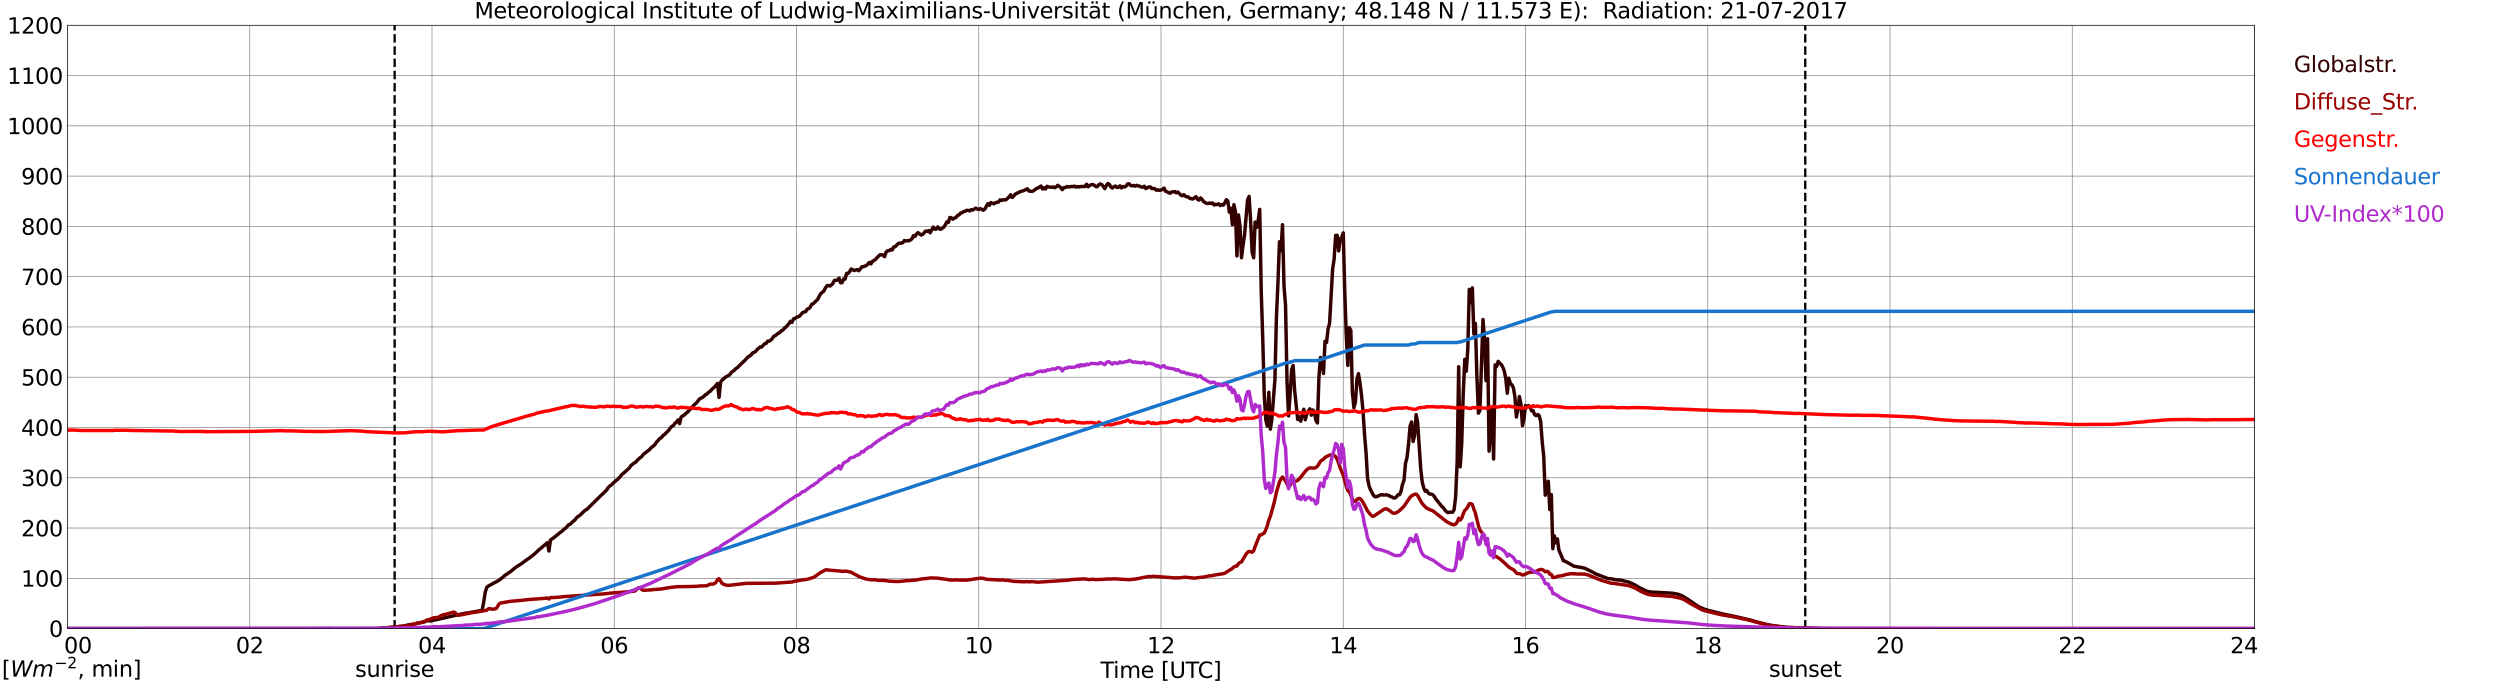 <?xml version="1.0" encoding="utf-8" standalone="no"?>
<!DOCTYPE svg PUBLIC "-//W3C//DTD SVG 1.1//EN"
  "http://www.w3.org/Graphics/SVG/1.1/DTD/svg11.dtd">
<svg xmlns:xlink="http://www.w3.org/1999/xlink" width="1085.4pt" height="296.64pt" viewBox="0 0 1085.4 296.64" xmlns="http://www.w3.org/2000/svg" version="1.1">
 <defs>
  <style type="text/css">*{stroke-linejoin: round; stroke-linecap: butt}</style>
 </defs>
 <g id="figure_1">
  <g id="patch_1">
   <path d="M 0 296.64 
L 1085.4 296.64 
L 1085.4 0 
L 0 0 
z
" style="fill: #ffffff"/>
  </g>
  <g id="axes_1">
   <g id="patch_2">
    <path d="M 29.306 272.909 
L 978.814 272.909 
L 978.814 10.976 
L 29.306 10.976 
z
" style="fill: #ffffff"/>
   </g>
   <g id="patch_3">
    <path d="M 978.814 272.909 
L 978.814 272.909 
L 978.814 10.976 
L 978.814 10.976 
z
" clip-path="url(#pb156af0ba0)" style="fill: #d3d3d3; opacity: 0.25; stroke: #d3d3d3; stroke-linejoin: miter"/>
   </g>
   <g id="matplotlib.axis_1">
    <g id="xtick_1">
     <g id="line2d_1">
      <path d="M 29.306 272.909 
L 29.306 10.976 
" clip-path="url(#pb156af0ba0)" style="fill: none; stroke: #808080; stroke-width: 0.3; stroke-linecap: square"/>
     </g>
     <g id="line2d_2"/>
     <g id="text_1">
      <!--    00 -->
      <g transform="translate(18.733 283.627) scale(0.095 -0.095)">
       <defs>
        <path id="DejaVuSans-20" transform="scale(0.016)"/>
        <path id="DejaVuSans-30" d="M 2034 4250 
Q 1547 4250 1301 3770 
Q 1056 3291 1056 2328 
Q 1056 1369 1301 889 
Q 1547 409 2034 409 
Q 2525 409 2770 889 
Q 3016 1369 3016 2328 
Q 3016 3291 2770 3770 
Q 2525 4250 2034 4250 
z
M 2034 4750 
Q 2819 4750 3233 4129 
Q 3647 3509 3647 2328 
Q 3647 1150 3233 529 
Q 2819 -91 2034 -91 
Q 1250 -91 836 529 
Q 422 1150 422 2328 
Q 422 3509 836 4129 
Q 1250 4750 2034 4750 
z
" transform="scale(0.016)"/>
       </defs>
       <use xlink:href="#DejaVuSans-20"/>
       <use xlink:href="#DejaVuSans-20" transform="translate(31.787 0)"/>
       <use xlink:href="#DejaVuSans-20" transform="translate(63.574 0)"/>
       <use xlink:href="#DejaVuSans-30" transform="translate(95.361 0)"/>
       <use xlink:href="#DejaVuSans-30" transform="translate(158.984 0)"/>
      </g>
     </g>
    </g>
    <g id="xtick_2">
     <g id="line2d_3">
      <path d="M 108.431 272.909 
L 108.431 10.976 
" clip-path="url(#pb156af0ba0)" style="fill: none; stroke: #808080; stroke-width: 0.3; stroke-linecap: square"/>
     </g>
     <g id="line2d_4"/>
     <g id="text_2">
      <!-- 02 -->
      <g transform="translate(102.387 283.627) scale(0.095 -0.095)">
       <defs>
        <path id="DejaVuSans-32" d="M 1228 531 
L 3431 531 
L 3431 0 
L 469 0 
L 469 531 
Q 828 903 1448 1529 
Q 2069 2156 2228 2338 
Q 2531 2678 2651 2914 
Q 2772 3150 2772 3378 
Q 2772 3750 2511 3984 
Q 2250 4219 1831 4219 
Q 1534 4219 1204 4116 
Q 875 4013 500 3803 
L 500 4441 
Q 881 4594 1212 4672 
Q 1544 4750 1819 4750 
Q 2544 4750 2975 4387 
Q 3406 4025 3406 3419 
Q 3406 3131 3298 2873 
Q 3191 2616 2906 2266 
Q 2828 2175 2409 1742 
Q 1991 1309 1228 531 
z
" transform="scale(0.016)"/>
       </defs>
       <use xlink:href="#DejaVuSans-30"/>
       <use xlink:href="#DejaVuSans-32" transform="translate(63.623 0)"/>
      </g>
     </g>
    </g>
    <g id="xtick_3">
     <g id="line2d_5">
      <path d="M 187.557 272.909 
L 187.557 10.976 
" clip-path="url(#pb156af0ba0)" style="fill: none; stroke: #808080; stroke-width: 0.3; stroke-linecap: square"/>
     </g>
     <g id="line2d_6"/>
     <g id="text_3">
      <!-- 04 -->
      <g transform="translate(181.513 283.627) scale(0.095 -0.095)">
       <defs>
        <path id="DejaVuSans-34" d="M 2419 4116 
L 825 1625 
L 2419 1625 
L 2419 4116 
z
M 2253 4666 
L 3047 4666 
L 3047 1625 
L 3713 1625 
L 3713 1100 
L 3047 1100 
L 3047 0 
L 2419 0 
L 2419 1100 
L 313 1100 
L 313 1709 
L 2253 4666 
z
" transform="scale(0.016)"/>
       </defs>
       <use xlink:href="#DejaVuSans-30"/>
       <use xlink:href="#DejaVuSans-34" transform="translate(63.623 0)"/>
      </g>
     </g>
    </g>
    <g id="xtick_4">
     <g id="line2d_7">
      <path d="M 266.683 272.909 
L 266.683 10.976 
" clip-path="url(#pb156af0ba0)" style="fill: none; stroke: #808080; stroke-width: 0.3; stroke-linecap: square"/>
     </g>
     <g id="line2d_8"/>
     <g id="text_4">
      <!-- 06 -->
      <g transform="translate(260.638 283.627) scale(0.095 -0.095)">
       <defs>
        <path id="DejaVuSans-36" d="M 2113 2584 
Q 1688 2584 1439 2293 
Q 1191 2003 1191 1497 
Q 1191 994 1439 701 
Q 1688 409 2113 409 
Q 2538 409 2786 701 
Q 3034 994 3034 1497 
Q 3034 2003 2786 2293 
Q 2538 2584 2113 2584 
z
M 3366 4563 
L 3366 3988 
Q 3128 4100 2886 4159 
Q 2644 4219 2406 4219 
Q 1781 4219 1451 3797 
Q 1122 3375 1075 2522 
Q 1259 2794 1537 2939 
Q 1816 3084 2150 3084 
Q 2853 3084 3261 2657 
Q 3669 2231 3669 1497 
Q 3669 778 3244 343 
Q 2819 -91 2113 -91 
Q 1303 -91 875 529 
Q 447 1150 447 2328 
Q 447 3434 972 4092 
Q 1497 4750 2381 4750 
Q 2619 4750 2861 4703 
Q 3103 4656 3366 4563 
z
" transform="scale(0.016)"/>
       </defs>
       <use xlink:href="#DejaVuSans-30"/>
       <use xlink:href="#DejaVuSans-36" transform="translate(63.623 0)"/>
      </g>
     </g>
    </g>
    <g id="xtick_5">
     <g id="line2d_9">
      <path d="M 345.808 272.909 
L 345.808 10.976 
" clip-path="url(#pb156af0ba0)" style="fill: none; stroke: #808080; stroke-width: 0.3; stroke-linecap: square"/>
     </g>
     <g id="line2d_10"/>
     <g id="text_5">
      <!-- 08 -->
      <g transform="translate(339.764 283.627) scale(0.095 -0.095)">
       <defs>
        <path id="DejaVuSans-38" d="M 2034 2216 
Q 1584 2216 1326 1975 
Q 1069 1734 1069 1313 
Q 1069 891 1326 650 
Q 1584 409 2034 409 
Q 2484 409 2743 651 
Q 3003 894 3003 1313 
Q 3003 1734 2745 1975 
Q 2488 2216 2034 2216 
z
M 1403 2484 
Q 997 2584 770 2862 
Q 544 3141 544 3541 
Q 544 4100 942 4425 
Q 1341 4750 2034 4750 
Q 2731 4750 3128 4425 
Q 3525 4100 3525 3541 
Q 3525 3141 3298 2862 
Q 3072 2584 2669 2484 
Q 3125 2378 3379 2068 
Q 3634 1759 3634 1313 
Q 3634 634 3220 271 
Q 2806 -91 2034 -91 
Q 1263 -91 848 271 
Q 434 634 434 1313 
Q 434 1759 690 2068 
Q 947 2378 1403 2484 
z
M 1172 3481 
Q 1172 3119 1398 2916 
Q 1625 2713 2034 2713 
Q 2441 2713 2670 2916 
Q 2900 3119 2900 3481 
Q 2900 3844 2670 4047 
Q 2441 4250 2034 4250 
Q 1625 4250 1398 4047 
Q 1172 3844 1172 3481 
z
" transform="scale(0.016)"/>
       </defs>
       <use xlink:href="#DejaVuSans-30"/>
       <use xlink:href="#DejaVuSans-38" transform="translate(63.623 0)"/>
      </g>
     </g>
    </g>
    <g id="xtick_6">
     <g id="line2d_11">
      <path d="M 424.934 272.909 
L 424.934 10.976 
" clip-path="url(#pb156af0ba0)" style="fill: none; stroke: #808080; stroke-width: 0.3; stroke-linecap: square"/>
     </g>
     <g id="line2d_12"/>
     <g id="text_6">
      <!-- 10 -->
      <g transform="translate(418.89 283.627) scale(0.095 -0.095)">
       <defs>
        <path id="DejaVuSans-31" d="M 794 531 
L 1825 531 
L 1825 4091 
L 703 3866 
L 703 4441 
L 1819 4666 
L 2450 4666 
L 2450 531 
L 3481 531 
L 3481 0 
L 794 0 
L 794 531 
z
" transform="scale(0.016)"/>
       </defs>
       <use xlink:href="#DejaVuSans-31"/>
       <use xlink:href="#DejaVuSans-30" transform="translate(63.623 0)"/>
      </g>
     </g>
    </g>
    <g id="xtick_7">
     <g id="line2d_13">
      <path d="M 504.06 272.909 
L 504.06 10.976 
" clip-path="url(#pb156af0ba0)" style="fill: none; stroke: #808080; stroke-width: 0.3; stroke-linecap: square"/>
     </g>
     <g id="line2d_14"/>
     <g id="text_7">
      <!-- 12 -->
      <g transform="translate(498.015 283.627) scale(0.095 -0.095)">
       <use xlink:href="#DejaVuSans-31"/>
       <use xlink:href="#DejaVuSans-32" transform="translate(63.623 0)"/>
      </g>
     </g>
    </g>
    <g id="xtick_8">
     <g id="line2d_15">
      <path d="M 583.185 272.909 
L 583.185 10.976 
" clip-path="url(#pb156af0ba0)" style="fill: none; stroke: #808080; stroke-width: 0.3; stroke-linecap: square"/>
     </g>
     <g id="line2d_16"/>
     <g id="text_8">
      <!-- 14 -->
      <g transform="translate(577.141 283.627) scale(0.095 -0.095)">
       <use xlink:href="#DejaVuSans-31"/>
       <use xlink:href="#DejaVuSans-34" transform="translate(63.623 0)"/>
      </g>
     </g>
    </g>
    <g id="xtick_9">
     <g id="line2d_17">
      <path d="M 662.311 272.909 
L 662.311 10.976 
" clip-path="url(#pb156af0ba0)" style="fill: none; stroke: #808080; stroke-width: 0.3; stroke-linecap: square"/>
     </g>
     <g id="line2d_18"/>
     <g id="text_9">
      <!-- 16 -->
      <g transform="translate(656.267 283.627) scale(0.095 -0.095)">
       <use xlink:href="#DejaVuSans-31"/>
       <use xlink:href="#DejaVuSans-36" transform="translate(63.623 0)"/>
      </g>
     </g>
    </g>
    <g id="xtick_10">
     <g id="line2d_19">
      <path d="M 741.437 272.909 
L 741.437 10.976 
" clip-path="url(#pb156af0ba0)" style="fill: none; stroke: #808080; stroke-width: 0.3; stroke-linecap: square"/>
     </g>
     <g id="line2d_20"/>
     <g id="text_10">
      <!-- 18 -->
      <g transform="translate(735.392 283.627) scale(0.095 -0.095)">
       <use xlink:href="#DejaVuSans-31"/>
       <use xlink:href="#DejaVuSans-38" transform="translate(63.623 0)"/>
      </g>
     </g>
    </g>
    <g id="xtick_11">
     <g id="line2d_21">
      <path d="M 820.562 272.909 
L 820.562 10.976 
" clip-path="url(#pb156af0ba0)" style="fill: none; stroke: #808080; stroke-width: 0.3; stroke-linecap: square"/>
     </g>
     <g id="line2d_22"/>
     <g id="text_11">
      <!-- 20 -->
      <g transform="translate(814.518 283.627) scale(0.095 -0.095)">
       <use xlink:href="#DejaVuSans-32"/>
       <use xlink:href="#DejaVuSans-30" transform="translate(63.623 0)"/>
      </g>
     </g>
    </g>
    <g id="xtick_12">
     <g id="line2d_23">
      <path d="M 899.688 272.909 
L 899.688 10.976 
" clip-path="url(#pb156af0ba0)" style="fill: none; stroke: #808080; stroke-width: 0.3; stroke-linecap: square"/>
     </g>
     <g id="line2d_24"/>
     <g id="text_12">
      <!-- 22 -->
      <g transform="translate(893.644 283.627) scale(0.095 -0.095)">
       <use xlink:href="#DejaVuSans-32"/>
       <use xlink:href="#DejaVuSans-32" transform="translate(63.623 0)"/>
      </g>
     </g>
    </g>
    <g id="xtick_13">
     <g id="line2d_25">
      <path d="M 978.814 272.909 
L 978.814 10.976 
" clip-path="url(#pb156af0ba0)" style="fill: none; stroke: #808080; stroke-width: 0.3; stroke-linecap: square"/>
     </g>
     <g id="line2d_26"/>
     <g id="text_13">
      <!-- 24    -->
      <g transform="translate(968.241 283.627) scale(0.095 -0.095)">
       <use xlink:href="#DejaVuSans-32"/>
       <use xlink:href="#DejaVuSans-34" transform="translate(63.623 0)"/>
       <use xlink:href="#DejaVuSans-20" transform="translate(127.246 0)"/>
       <use xlink:href="#DejaVuSans-20" transform="translate(159.033 0)"/>
       <use xlink:href="#DejaVuSans-20" transform="translate(190.82 0)"/>
      </g>
     </g>
    </g>
    <g id="text_14">
     <!-- Time [UTC] -->
     <g transform="translate(477.806 294.322) scale(0.095 -0.095)">
      <defs>
       <path id="DejaVuSans-54" d="M -19 4666 
L 3928 4666 
L 3928 4134 
L 2272 4134 
L 2272 0 
L 1638 0 
L 1638 4134 
L -19 4134 
L -19 4666 
z
" transform="scale(0.016)"/>
       <path id="DejaVuSans-69" d="M 603 3500 
L 1178 3500 
L 1178 0 
L 603 0 
L 603 3500 
z
M 603 4863 
L 1178 4863 
L 1178 4134 
L 603 4134 
L 603 4863 
z
" transform="scale(0.016)"/>
       <path id="DejaVuSans-6d" d="M 3328 2828 
Q 3544 3216 3844 3400 
Q 4144 3584 4550 3584 
Q 5097 3584 5394 3201 
Q 5691 2819 5691 2113 
L 5691 0 
L 5113 0 
L 5113 2094 
Q 5113 2597 4934 2840 
Q 4756 3084 4391 3084 
Q 3944 3084 3684 2787 
Q 3425 2491 3425 1978 
L 3425 0 
L 2847 0 
L 2847 2094 
Q 2847 2600 2669 2842 
Q 2491 3084 2119 3084 
Q 1678 3084 1418 2786 
Q 1159 2488 1159 1978 
L 1159 0 
L 581 0 
L 581 3500 
L 1159 3500 
L 1159 2956 
Q 1356 3278 1631 3431 
Q 1906 3584 2284 3584 
Q 2666 3584 2933 3390 
Q 3200 3197 3328 2828 
z
" transform="scale(0.016)"/>
       <path id="DejaVuSans-65" d="M 3597 1894 
L 3597 1613 
L 953 1613 
Q 991 1019 1311 708 
Q 1631 397 2203 397 
Q 2534 397 2845 478 
Q 3156 559 3463 722 
L 3463 178 
Q 3153 47 2828 -22 
Q 2503 -91 2169 -91 
Q 1331 -91 842 396 
Q 353 884 353 1716 
Q 353 2575 817 3079 
Q 1281 3584 2069 3584 
Q 2775 3584 3186 3129 
Q 3597 2675 3597 1894 
z
M 3022 2063 
Q 3016 2534 2758 2815 
Q 2500 3097 2075 3097 
Q 1594 3097 1305 2825 
Q 1016 2553 972 2059 
L 3022 2063 
z
" transform="scale(0.016)"/>
       <path id="DejaVuSans-5b" d="M 550 4863 
L 1875 4863 
L 1875 4416 
L 1125 4416 
L 1125 -397 
L 1875 -397 
L 1875 -844 
L 550 -844 
L 550 4863 
z
" transform="scale(0.016)"/>
       <path id="DejaVuSans-55" d="M 556 4666 
L 1191 4666 
L 1191 1831 
Q 1191 1081 1462 751 
Q 1734 422 2344 422 
Q 2950 422 3222 751 
Q 3494 1081 3494 1831 
L 3494 4666 
L 4128 4666 
L 4128 1753 
Q 4128 841 3676 375 
Q 3225 -91 2344 -91 
Q 1459 -91 1007 375 
Q 556 841 556 1753 
L 556 4666 
z
" transform="scale(0.016)"/>
       <path id="DejaVuSans-43" d="M 4122 4306 
L 4122 3641 
Q 3803 3938 3442 4084 
Q 3081 4231 2675 4231 
Q 1875 4231 1450 3742 
Q 1025 3253 1025 2328 
Q 1025 1406 1450 917 
Q 1875 428 2675 428 
Q 3081 428 3442 575 
Q 3803 722 4122 1019 
L 4122 359 
Q 3791 134 3420 21 
Q 3050 -91 2638 -91 
Q 1578 -91 968 557 
Q 359 1206 359 2328 
Q 359 3453 968 4101 
Q 1578 4750 2638 4750 
Q 3056 4750 3426 4639 
Q 3797 4528 4122 4306 
z
" transform="scale(0.016)"/>
       <path id="DejaVuSans-5d" d="M 1947 4863 
L 1947 -844 
L 622 -844 
L 622 -397 
L 1369 -397 
L 1369 4416 
L 622 4416 
L 622 4863 
L 1947 4863 
z
" transform="scale(0.016)"/>
      </defs>
      <use xlink:href="#DejaVuSans-54"/>
      <use xlink:href="#DejaVuSans-69" transform="translate(57.959 0)"/>
      <use xlink:href="#DejaVuSans-6d" transform="translate(85.742 0)"/>
      <use xlink:href="#DejaVuSans-65" transform="translate(183.154 0)"/>
      <use xlink:href="#DejaVuSans-20" transform="translate(244.678 0)"/>
      <use xlink:href="#DejaVuSans-5b" transform="translate(276.465 0)"/>
      <use xlink:href="#DejaVuSans-55" transform="translate(315.479 0)"/>
      <use xlink:href="#DejaVuSans-54" transform="translate(388.672 0)"/>
      <use xlink:href="#DejaVuSans-43" transform="translate(443.881 0)"/>
      <use xlink:href="#DejaVuSans-5d" transform="translate(513.705 0)"/>
     </g>
    </g>
   </g>
   <g id="matplotlib.axis_2">
    <g id="ytick_1">
     <g id="line2d_27">
      <path d="M 29.306 272.909 
L 978.814 272.909 
" clip-path="url(#pb156af0ba0)" style="fill: none; stroke: #808080; stroke-width: 0.3; stroke-linecap: square"/>
     </g>
     <g id="line2d_28"/>
     <g id="text_15">
      <!-- 0 -->
      <g transform="translate(21.261 276.518) scale(0.095 -0.095)">
       <use xlink:href="#DejaVuSans-30"/>
      </g>
     </g>
    </g>
    <g id="ytick_2">
     <g id="line2d_29">
      <path d="M 29.306 251.081 
L 978.814 251.081 
" clip-path="url(#pb156af0ba0)" style="fill: none; stroke: #808080; stroke-width: 0.3; stroke-linecap: square"/>
     </g>
     <g id="line2d_30"/>
     <g id="text_16">
      <!-- 100 -->
      <g transform="translate(9.173 254.69) scale(0.095 -0.095)">
       <use xlink:href="#DejaVuSans-31"/>
       <use xlink:href="#DejaVuSans-30" transform="translate(63.623 0)"/>
       <use xlink:href="#DejaVuSans-30" transform="translate(127.246 0)"/>
      </g>
     </g>
    </g>
    <g id="ytick_3">
     <g id="line2d_31">
      <path d="M 29.306 229.253 
L 978.814 229.253 
" clip-path="url(#pb156af0ba0)" style="fill: none; stroke: #808080; stroke-width: 0.3; stroke-linecap: square"/>
     </g>
     <g id="line2d_32"/>
     <g id="text_17">
      <!-- 200 -->
      <g transform="translate(9.173 232.863) scale(0.095 -0.095)">
       <use xlink:href="#DejaVuSans-32"/>
       <use xlink:href="#DejaVuSans-30" transform="translate(63.623 0)"/>
       <use xlink:href="#DejaVuSans-30" transform="translate(127.246 0)"/>
      </g>
     </g>
    </g>
    <g id="ytick_4">
     <g id="line2d_33">
      <path d="M 29.306 207.426 
L 978.814 207.426 
" clip-path="url(#pb156af0ba0)" style="fill: none; stroke: #808080; stroke-width: 0.3; stroke-linecap: square"/>
     </g>
     <g id="line2d_34"/>
     <g id="text_18">
      <!-- 300 -->
      <g transform="translate(9.173 211.035) scale(0.095 -0.095)">
       <defs>
        <path id="DejaVuSans-33" d="M 2597 2516 
Q 3050 2419 3304 2112 
Q 3559 1806 3559 1356 
Q 3559 666 3084 287 
Q 2609 -91 1734 -91 
Q 1441 -91 1130 -33 
Q 819 25 488 141 
L 488 750 
Q 750 597 1062 519 
Q 1375 441 1716 441 
Q 2309 441 2620 675 
Q 2931 909 2931 1356 
Q 2931 1769 2642 2001 
Q 2353 2234 1838 2234 
L 1294 2234 
L 1294 2753 
L 1863 2753 
Q 2328 2753 2575 2939 
Q 2822 3125 2822 3475 
Q 2822 3834 2567 4026 
Q 2313 4219 1838 4219 
Q 1578 4219 1281 4162 
Q 984 4106 628 3988 
L 628 4550 
Q 988 4650 1302 4700 
Q 1616 4750 1894 4750 
Q 2613 4750 3031 4423 
Q 3450 4097 3450 3541 
Q 3450 3153 3228 2886 
Q 3006 2619 2597 2516 
z
" transform="scale(0.016)"/>
       </defs>
       <use xlink:href="#DejaVuSans-33"/>
       <use xlink:href="#DejaVuSans-30" transform="translate(63.623 0)"/>
       <use xlink:href="#DejaVuSans-30" transform="translate(127.246 0)"/>
      </g>
     </g>
    </g>
    <g id="ytick_5">
     <g id="line2d_35">
      <path d="M 29.306 185.598 
L 978.814 185.598 
" clip-path="url(#pb156af0ba0)" style="fill: none; stroke: #808080; stroke-width: 0.3; stroke-linecap: square"/>
     </g>
     <g id="line2d_36"/>
     <g id="text_19">
      <!-- 400 -->
      <g transform="translate(9.173 189.207) scale(0.095 -0.095)">
       <use xlink:href="#DejaVuSans-34"/>
       <use xlink:href="#DejaVuSans-30" transform="translate(63.623 0)"/>
       <use xlink:href="#DejaVuSans-30" transform="translate(127.246 0)"/>
      </g>
     </g>
    </g>
    <g id="ytick_6">
     <g id="line2d_37">
      <path d="M 29.306 163.77 
L 978.814 163.77 
" clip-path="url(#pb156af0ba0)" style="fill: none; stroke: #808080; stroke-width: 0.3; stroke-linecap: square"/>
     </g>
     <g id="line2d_38"/>
     <g id="text_20">
      <!-- 500 -->
      <g transform="translate(9.173 167.379) scale(0.095 -0.095)">
       <defs>
        <path id="DejaVuSans-35" d="M 691 4666 
L 3169 4666 
L 3169 4134 
L 1269 4134 
L 1269 2991 
Q 1406 3038 1543 3061 
Q 1681 3084 1819 3084 
Q 2600 3084 3056 2656 
Q 3513 2228 3513 1497 
Q 3513 744 3044 326 
Q 2575 -91 1722 -91 
Q 1428 -91 1123 -41 
Q 819 9 494 109 
L 494 744 
Q 775 591 1075 516 
Q 1375 441 1709 441 
Q 2250 441 2565 725 
Q 2881 1009 2881 1497 
Q 2881 1984 2565 2268 
Q 2250 2553 1709 2553 
Q 1456 2553 1204 2497 
Q 953 2441 691 2322 
L 691 4666 
z
" transform="scale(0.016)"/>
       </defs>
       <use xlink:href="#DejaVuSans-35"/>
       <use xlink:href="#DejaVuSans-30" transform="translate(63.623 0)"/>
       <use xlink:href="#DejaVuSans-30" transform="translate(127.246 0)"/>
      </g>
     </g>
    </g>
    <g id="ytick_7">
     <g id="line2d_39">
      <path d="M 29.306 141.942 
L 978.814 141.942 
" clip-path="url(#pb156af0ba0)" style="fill: none; stroke: #808080; stroke-width: 0.3; stroke-linecap: square"/>
     </g>
     <g id="line2d_40"/>
     <g id="text_21">
      <!-- 600 -->
      <g transform="translate(9.173 145.551) scale(0.095 -0.095)">
       <use xlink:href="#DejaVuSans-36"/>
       <use xlink:href="#DejaVuSans-30" transform="translate(63.623 0)"/>
       <use xlink:href="#DejaVuSans-30" transform="translate(127.246 0)"/>
      </g>
     </g>
    </g>
    <g id="ytick_8">
     <g id="line2d_41">
      <path d="M 29.306 120.114 
L 978.814 120.114 
" clip-path="url(#pb156af0ba0)" style="fill: none; stroke: #808080; stroke-width: 0.3; stroke-linecap: square"/>
     </g>
     <g id="line2d_42"/>
     <g id="text_22">
      <!-- 700 -->
      <g transform="translate(9.173 123.724) scale(0.095 -0.095)">
       <defs>
        <path id="DejaVuSans-37" d="M 525 4666 
L 3525 4666 
L 3525 4397 
L 1831 0 
L 1172 0 
L 2766 4134 
L 525 4134 
L 525 4666 
z
" transform="scale(0.016)"/>
       </defs>
       <use xlink:href="#DejaVuSans-37"/>
       <use xlink:href="#DejaVuSans-30" transform="translate(63.623 0)"/>
       <use xlink:href="#DejaVuSans-30" transform="translate(127.246 0)"/>
      </g>
     </g>
    </g>
    <g id="ytick_9">
     <g id="line2d_43">
      <path d="M 29.306 98.287 
L 978.814 98.287 
" clip-path="url(#pb156af0ba0)" style="fill: none; stroke: #808080; stroke-width: 0.3; stroke-linecap: square"/>
     </g>
     <g id="line2d_44"/>
     <g id="text_23">
      <!-- 800 -->
      <g transform="translate(9.173 101.896) scale(0.095 -0.095)">
       <use xlink:href="#DejaVuSans-38"/>
       <use xlink:href="#DejaVuSans-30" transform="translate(63.623 0)"/>
       <use xlink:href="#DejaVuSans-30" transform="translate(127.246 0)"/>
      </g>
     </g>
    </g>
    <g id="ytick_10">
     <g id="line2d_45">
      <path d="M 29.306 76.459 
L 978.814 76.459 
" clip-path="url(#pb156af0ba0)" style="fill: none; stroke: #808080; stroke-width: 0.3; stroke-linecap: square"/>
     </g>
     <g id="line2d_46"/>
     <g id="text_24">
      <!-- 900 -->
      <g transform="translate(9.173 80.068) scale(0.095 -0.095)">
       <defs>
        <path id="DejaVuSans-39" d="M 703 97 
L 703 672 
Q 941 559 1184 500 
Q 1428 441 1663 441 
Q 2288 441 2617 861 
Q 2947 1281 2994 2138 
Q 2813 1869 2534 1725 
Q 2256 1581 1919 1581 
Q 1219 1581 811 2004 
Q 403 2428 403 3163 
Q 403 3881 828 4315 
Q 1253 4750 1959 4750 
Q 2769 4750 3195 4129 
Q 3622 3509 3622 2328 
Q 3622 1225 3098 567 
Q 2575 -91 1691 -91 
Q 1453 -91 1209 -44 
Q 966 3 703 97 
z
M 1959 2075 
Q 2384 2075 2632 2365 
Q 2881 2656 2881 3163 
Q 2881 3666 2632 3958 
Q 2384 4250 1959 4250 
Q 1534 4250 1286 3958 
Q 1038 3666 1038 3163 
Q 1038 2656 1286 2365 
Q 1534 2075 1959 2075 
z
" transform="scale(0.016)"/>
       </defs>
       <use xlink:href="#DejaVuSans-39"/>
       <use xlink:href="#DejaVuSans-30" transform="translate(63.623 0)"/>
       <use xlink:href="#DejaVuSans-30" transform="translate(127.246 0)"/>
      </g>
     </g>
    </g>
    <g id="ytick_11">
     <g id="line2d_47">
      <path d="M 29.306 54.631 
L 978.814 54.631 
" clip-path="url(#pb156af0ba0)" style="fill: none; stroke: #808080; stroke-width: 0.3; stroke-linecap: square"/>
     </g>
     <g id="line2d_48"/>
     <g id="text_25">
      <!-- 1000 -->
      <g transform="translate(3.128 58.24) scale(0.095 -0.095)">
       <use xlink:href="#DejaVuSans-31"/>
       <use xlink:href="#DejaVuSans-30" transform="translate(63.623 0)"/>
       <use xlink:href="#DejaVuSans-30" transform="translate(127.246 0)"/>
       <use xlink:href="#DejaVuSans-30" transform="translate(190.869 0)"/>
      </g>
     </g>
    </g>
    <g id="ytick_12">
     <g id="line2d_49">
      <path d="M 29.306 32.803 
L 978.814 32.803 
" clip-path="url(#pb156af0ba0)" style="fill: none; stroke: #808080; stroke-width: 0.3; stroke-linecap: square"/>
     </g>
     <g id="line2d_50"/>
     <g id="text_26">
      <!-- 1100 -->
      <g transform="translate(3.128 36.413) scale(0.095 -0.095)">
       <use xlink:href="#DejaVuSans-31"/>
       <use xlink:href="#DejaVuSans-31" transform="translate(63.623 0)"/>
       <use xlink:href="#DejaVuSans-30" transform="translate(127.246 0)"/>
       <use xlink:href="#DejaVuSans-30" transform="translate(190.869 0)"/>
      </g>
     </g>
    </g>
    <g id="ytick_13">
     <g id="line2d_51">
      <path d="M 29.306 10.976 
L 978.814 10.976 
" clip-path="url(#pb156af0ba0)" style="fill: none; stroke: #808080; stroke-width: 0.3; stroke-linecap: square"/>
     </g>
     <g id="line2d_52"/>
     <g id="text_27">
      <!-- 1200 -->
      <g transform="translate(3.128 14.585) scale(0.095 -0.095)">
       <use xlink:href="#DejaVuSans-31"/>
       <use xlink:href="#DejaVuSans-32" transform="translate(63.623 0)"/>
       <use xlink:href="#DejaVuSans-30" transform="translate(127.246 0)"/>
       <use xlink:href="#DejaVuSans-30" transform="translate(190.869 0)"/>
      </g>
     </g>
    </g>
   </g>
   <g id="line2d_53">
    <path d="M 171.336 272.909 
L 171.336 10.976 
" clip-path="url(#pb156af0ba0)" style="fill: none; stroke-dasharray: 3.7,1.6; stroke-dashoffset: 0; stroke: #000000"/>
   </g>
   <g id="line2d_54">
    <path d="M 783.769 272.909 
L 783.769 10.976 
" clip-path="url(#pb156af0ba0)" style="fill: none; stroke-dasharray: 3.7,1.6; stroke-dashoffset: 0; stroke: #000000"/>
   </g>
   <g id="line2d_55">
    <path d="M 29.306 272.909 
L 164.479 272.909 
L 165.138 272.717 
L 167.116 272.658 
L 171.732 272.212 
L 173.051 272.005 
L 173.71 271.916 
L 174.37 271.977 
L 178.326 271.117 
L 179.645 271.027 
L 180.963 270.584 
L 181.623 270.407 
L 182.282 270.436 
L 182.941 270.259 
L 183.601 270.2 
L 184.26 269.993 
L 185.579 269.458 
L 186.898 269.606 
L 202.063 266.201 
L 203.382 266.081 
L 204.042 265.904 
L 205.36 265.727 
L 207.998 265.223 
L 208.657 265.134 
L 209.317 264.867 
L 209.976 261.639 
L 210.635 257.287 
L 211.295 255.065 
L 211.954 254.473 
L 216.57 251.985 
L 218.548 250.415 
L 219.207 249.822 
L 221.845 248.016 
L 223.823 246.358 
L 226.461 244.699 
L 227.779 243.662 
L 229.757 242.3 
L 231.076 241.293 
L 232.395 240.198 
L 233.714 238.954 
L 237.011 236.168 
L 237.67 235.577 
L 238.329 239.22 
L 238.989 234.45 
L 240.308 233.534 
L 242.945 231.401 
L 244.264 230.393 
L 244.923 229.712 
L 245.583 229.327 
L 246.901 227.786 
L 247.561 227.61 
L 248.88 226.248 
L 249.539 225.833 
L 250.198 224.944 
L 250.858 224.292 
L 251.517 223.936 
L 254.155 221.45 
L 254.814 221.184 
L 256.133 219.819 
L 257.451 218.547 
L 258.77 217.213 
L 263.386 212.743 
L 264.045 211.706 
L 264.705 211.053 
L 265.364 210.61 
L 267.342 208.713 
L 268.002 208.24 
L 269.32 206.908 
L 269.98 205.989 
L 270.639 205.516 
L 273.277 203.117 
L 273.936 202.108 
L 275.255 201.043 
L 275.914 200.777 
L 276.573 199.947 
L 277.892 198.734 
L 278.552 198.288 
L 279.211 197.372 
L 281.189 195.8 
L 281.849 195.326 
L 282.508 194.558 
L 283.827 193.491 
L 284.486 192.84 
L 285.145 191.803 
L 285.805 191.151 
L 286.464 190.321 
L 287.124 190.055 
L 287.783 189.136 
L 288.442 188.693 
L 290.42 186.709 
L 291.08 185.703 
L 291.739 185.109 
L 292.399 184.666 
L 293.058 183.777 
L 293.717 183.243 
L 294.377 182.295 
L 295.036 183.954 
L 295.696 181.11 
L 296.355 180.577 
L 297.014 180.281 
L 297.674 179.512 
L 298.333 179.097 
L 301.63 175.513 
L 302.289 175.04 
L 303.608 173.322 
L 304.267 172.877 
L 304.927 172.61 
L 305.586 172.078 
L 306.246 171.397 
L 306.905 171.1 
L 307.564 170.36 
L 308.224 169.976 
L 309.543 168.583 
L 310.202 168.02 
L 311.521 166.481 
L 312.18 172.551 
L 312.839 165.977 
L 313.499 165.029 
L 314.818 163.844 
L 316.796 162.718 
L 317.455 161.801 
L 318.114 161.207 
L 318.774 160.764 
L 319.433 160.053 
L 320.093 159.669 
L 322.73 157.062 
L 323.39 156.469 
L 324.708 154.989 
L 326.027 154.19 
L 326.686 153.301 
L 328.005 152.649 
L 328.665 151.819 
L 329.983 150.665 
L 330.643 150.695 
L 331.961 149.244 
L 332.621 149.124 
L 333.28 148.117 
L 333.94 148.148 
L 334.599 147.674 
L 335.258 147.052 
L 335.918 146.015 
L 336.577 145.749 
L 337.896 144.653 
L 338.555 144.385 
L 339.215 143.586 
L 339.874 143.35 
L 340.533 142.49 
L 341.193 142.047 
L 342.512 140.506 
L 343.171 139.5 
L 343.83 139.973 
L 344.49 138.463 
L 345.149 138.314 
L 345.808 137.692 
L 346.468 137.575 
L 347.127 137.247 
L 348.446 135.737 
L 349.105 135.442 
L 349.765 135.352 
L 350.424 134.257 
L 351.083 133.99 
L 351.743 133.458 
L 352.402 132.096 
L 353.062 131.888 
L 355.04 129.933 
L 355.699 128.571 
L 356.359 127.475 
L 357.677 126.348 
L 358.337 125.076 
L 358.996 124.098 
L 359.655 123.921 
L 360.315 124.188 
L 360.974 123.714 
L 361.634 123.002 
L 362.293 121.73 
L 363.612 121.61 
L 364.271 120.78 
L 364.93 122.764 
L 365.59 122.736 
L 366.249 121.136 
L 366.909 121.167 
L 367.568 118.709 
L 368.227 118.678 
L 368.887 117.908 
L 369.546 116.784 
L 370.865 117.434 
L 372.184 117.05 
L 372.843 117.552 
L 374.162 115.865 
L 374.821 115.806 
L 376.14 115.273 
L 377.459 113.939 
L 378.118 114.592 
L 378.777 113.407 
L 379.437 113.11 
L 380.096 112.667 
L 380.756 111.866 
L 382.074 110.622 
L 382.734 110.622 
L 383.393 110.77 
L 384.053 111.451 
L 384.712 109.439 
L 385.371 108.875 
L 386.031 108.845 
L 386.69 108.282 
L 387.349 108.55 
L 388.009 107.186 
L 388.668 107.127 
L 389.987 105.706 
L 390.646 105.529 
L 391.306 105.588 
L 391.965 105.35 
L 392.624 104.403 
L 393.284 104.639 
L 393.943 104.462 
L 394.603 104.551 
L 395.262 104.195 
L 395.921 103.691 
L 396.581 102.329 
L 397.24 102.654 
L 397.899 101.648 
L 398.559 100.998 
L 399.878 102.032 
L 400.537 101.825 
L 401.856 100.315 
L 402.515 100.494 
L 403.175 100.109 
L 403.834 101.057 
L 405.153 98.599 
L 405.812 99.487 
L 406.471 99.487 
L 407.131 98.509 
L 407.79 99.367 
L 408.45 99.546 
L 409.768 98.599 
L 410.428 97.59 
L 411.087 96.318 
L 411.746 96.584 
L 412.406 94.421 
L 413.065 94.6 
L 413.725 95.192 
L 414.384 94.659 
L 415.043 94.452 
L 415.703 93.563 
L 416.362 93.297 
L 417.022 92.526 
L 417.681 92.319 
L 418.34 91.904 
L 419 91.727 
L 419.659 91.313 
L 420.318 91.341 
L 420.978 91.579 
L 421.637 91.016 
L 422.297 91.223 
L 423.615 90.363 
L 424.275 90.75 
L 424.934 90.957 
L 425.593 90.571 
L 426.912 91.254 
L 427.572 90.778 
L 428.89 88.41 
L 429.55 89.15 
L 430.209 87.936 
L 431.528 88.499 
L 432.187 88.025 
L 432.847 87.818 
L 433.506 87.729 
L 434.165 86.781 
L 434.825 87.017 
L 435.484 86.722 
L 436.144 86.81 
L 436.803 86.692 
L 438.122 85.478 
L 438.781 84.559 
L 439.44 85.714 
L 440.1 85.151 
L 440.759 84.321 
L 442.737 83.287 
L 444.716 82.665 
L 446.034 81.953 
L 446.694 82.931 
L 448.012 83.079 
L 448.672 82.872 
L 449.991 81.805 
L 450.65 81.628 
L 451.969 80.768 
L 452.628 82.043 
L 453.287 81.508 
L 453.947 82.043 
L 454.606 80.888 
L 455.266 81.154 
L 456.584 81.331 
L 457.244 81.154 
L 457.903 81.508 
L 458.563 81.124 
L 459.222 80.443 
L 460.541 81.42 
L 461.2 82.337 
L 461.859 81.449 
L 462.519 81.42 
L 463.178 81.006 
L 463.838 81.124 
L 464.497 81.124 
L 465.156 80.947 
L 465.816 81.006 
L 466.475 80.798 
L 467.134 81.241 
L 467.794 81.006 
L 468.453 81.182 
L 469.113 80.975 
L 469.772 81.006 
L 470.431 80.916 
L 471.091 80.975 
L 471.75 79.997 
L 472.409 81.095 
L 473.069 80.532 
L 473.728 80.235 
L 474.388 80.087 
L 475.047 80.412 
L 475.706 80.947 
L 476.366 81.065 
L 477.025 80.235 
L 477.685 79.851 
L 478.344 80.117 
L 479.003 80.916 
L 479.663 81.894 
L 480.322 80.619 
L 480.981 79.672 
L 481.641 80.058 
L 482.3 81.213 
L 482.96 81.628 
L 483.619 81.034 
L 484.278 80.768 
L 484.938 81.361 
L 485.597 81.331 
L 486.256 80.68 
L 486.916 81.597 
L 487.575 80.975 
L 488.235 81.182 
L 488.894 80.827 
L 489.553 79.851 
L 490.213 79.792 
L 490.872 80.56 
L 491.532 80.68 
L 492.191 80.501 
L 492.85 80.827 
L 493.51 80.443 
L 494.169 80.739 
L 494.828 80.827 
L 495.488 81.182 
L 496.147 81.3 
L 496.807 80.857 
L 497.466 81.864 
L 498.785 81.154 
L 499.444 81.154 
L 500.103 81.864 
L 500.763 81.805 
L 501.422 81.984 
L 502.082 82.606 
L 502.741 82.398 
L 503.4 82.665 
L 504.719 82.278 
L 505.379 81.656 
L 506.038 83.018 
L 508.016 83.909 
L 508.675 83.374 
L 509.994 83.167 
L 510.654 83.701 
L 511.313 83.346 
L 512.632 84.677 
L 513.291 85.005 
L 513.95 84.5 
L 514.61 85.122 
L 515.269 85.478 
L 515.929 85.507 
L 516.588 86.159 
L 517.907 86.395 
L 519.226 85.358 
L 519.885 86.543 
L 520.544 86.869 
L 521.204 85.921 
L 521.863 86.515 
L 522.522 87.491 
L 523.841 88.32 
L 524.501 88.379 
L 525.16 88.113 
L 525.819 88.351 
L 526.479 88.143 
L 527.138 89.001 
L 527.797 88.707 
L 528.457 88.824 
L 529.116 88.499 
L 529.776 89.267 
L 530.435 88.853 
L 531.094 89.091 
L 531.754 88.054 
L 532.413 86.692 
L 533.073 87.224 
L 533.732 92.081 
L 534.391 90.424 
L 535.051 97.59 
L 535.71 88.853 
L 536.369 91.845 
L 537.029 111.095 
L 537.688 93.297 
L 538.348 98.154 
L 539.007 111.896 
L 539.666 106.476 
L 540.326 102.032 
L 541.644 86.84 
L 542.304 85.271 
L 542.963 95.724 
L 543.623 109.556 
L 544.282 111.896 
L 544.941 96.405 
L 545.601 98.686 
L 546.26 95.665 
L 546.919 90.898 
L 547.579 126.794 
L 548.238 147.08 
L 548.898 171.663 
L 549.557 182.326 
L 550.216 184.96 
L 550.876 170.329 
L 551.535 186.322 
L 552.195 182.059 
L 553.513 164.881 
L 554.173 137.692 
L 554.832 122.764 
L 555.491 104.966 
L 556.151 108.845 
L 556.81 97.562 
L 557.47 124.305 
L 558.129 132.569 
L 558.788 166.184 
L 559.448 180.577 
L 560.107 171.427 
L 560.766 160.439 
L 561.426 158.691 
L 562.085 169.62 
L 563.404 182.118 
L 564.063 180.992 
L 564.723 182.858 
L 565.382 179.837 
L 566.042 177.705 
L 566.701 182.236 
L 567.36 179.689 
L 568.679 177.497 
L 569.338 180.252 
L 569.998 178.002 
L 570.657 178.949 
L 571.317 182.533 
L 571.976 183.629 
L 572.635 163.667 
L 573.295 155.227 
L 573.954 157.27 
L 574.613 162.157 
L 575.273 148.176 
L 575.932 148.709 
L 576.592 142.815 
L 577.251 140.299 
L 578.57 116.812 
L 579.229 112.488 
L 579.889 102.211 
L 580.548 102.152 
L 581.207 108.934 
L 581.867 103.663 
L 582.526 103.128 
L 583.185 101.116 
L 583.845 126.645 
L 584.504 145.895 
L 585.164 158.632 
L 585.823 142.224 
L 586.482 143.496 
L 587.142 170.301 
L 587.801 176.965 
L 588.46 174.653 
L 589.12 164.702 
L 589.779 162.216 
L 590.439 166.243 
L 591.098 171.456 
L 591.757 178.327 
L 592.417 188.486 
L 593.076 196.481 
L 593.736 207.648 
L 594.395 211.025 
L 595.054 212.712 
L 596.373 215.17 
L 597.032 215.674 
L 597.692 215.644 
L 599.67 214.755 
L 600.989 214.963 
L 601.648 214.786 
L 602.967 215.111 
L 603.626 215.556 
L 604.286 215.733 
L 604.945 216.178 
L 605.604 216.207 
L 606.264 215.733 
L 606.923 214.814 
L 607.582 214.786 
L 608.242 213.393 
L 608.901 210.313 
L 609.561 208.537 
L 610.22 201.133 
L 610.879 198.614 
L 611.539 192.81 
L 612.198 184.932 
L 612.858 183.214 
L 613.517 191.683 
L 614.176 188.931 
L 614.836 180.014 
L 615.495 183.57 
L 616.814 203.531 
L 617.473 209.277 
L 618.133 211.854 
L 618.792 213.304 
L 619.451 212.92 
L 620.111 214.105 
L 620.77 214.489 
L 621.429 214.548 
L 622.089 214.814 
L 622.748 215.585 
L 623.408 216.68 
L 626.045 219.939 
L 626.705 220.503 
L 627.364 221.509 
L 628.023 222.159 
L 628.683 222.574 
L 629.342 222.338 
L 630.661 222.397 
L 631.32 221.271 
L 631.98 215.733 
L 632.639 200.51 
L 633.298 159.223 
L 633.958 202.671 
L 634.617 192.661 
L 635.276 171.1 
L 635.936 156.054 
L 636.595 161.148 
L 637.255 151.584 
L 637.914 125.639 
L 638.573 131.413 
L 639.233 124.986 
L 639.892 145.037 
L 640.552 140.416 
L 641.211 163.46 
L 641.87 179.392 
L 642.53 178.12 
L 643.848 138.729 
L 644.508 147.022 
L 645.167 165.265 
L 645.827 147.022 
L 646.486 195.89 
L 647.805 176.965 
L 648.464 199.266 
L 649.123 158.424 
L 649.783 159.105 
L 650.442 156.883 
L 651.102 157.654 
L 651.761 158.217 
L 652.42 159.343 
L 653.08 161 
L 653.739 164.259 
L 654.399 170.716 
L 655.058 164.2 
L 655.717 166.333 
L 656.377 167.073 
L 657.036 168.345 
L 657.695 172.078 
L 658.355 181.051 
L 659.014 177.735 
L 659.674 172.167 
L 660.333 175.424 
L 660.992 184.812 
L 661.652 181.97 
L 662.311 176.046 
L 662.97 176.64 
L 663.63 176.046 
L 664.289 176.64 
L 664.949 178.357 
L 665.608 178.296 
L 666.267 180.045 
L 666.927 180.46 
L 667.586 179.955 
L 668.246 180.429 
L 668.905 183.066 
L 669.564 191.862 
L 670.224 198.053 
L 670.883 214.993 
L 671.542 211.616 
L 672.202 208.951 
L 672.861 221.242 
L 673.521 214.755 
L 674.18 238.214 
L 674.839 232.645 
L 675.499 235.695 
L 676.158 233.977 
L 676.817 238.833 
L 678.136 241.916 
L 678.796 243.485 
L 679.455 243.633 
L 683.411 245.853 
L 684.73 246.032 
L 685.389 246.24 
L 686.049 246.24 
L 686.708 246.447 
L 688.027 246.683 
L 691.983 248.667 
L 692.643 249.112 
L 697.918 251.125 
L 698.577 251.273 
L 699.236 251.214 
L 700.555 251.539 
L 702.533 251.836 
L 703.193 251.777 
L 707.149 252.725 
L 709.127 253.585 
L 710.446 254.325 
L 711.765 255.124 
L 715.062 256.693 
L 716.38 256.99 
L 717.04 256.99 
L 717.699 257.138 
L 719.018 257.138 
L 726.271 257.553 
L 727.59 257.848 
L 728.249 257.909 
L 729.568 258.382 
L 730.227 258.618 
L 732.865 260.247 
L 736.821 262.973 
L 738.14 263.743 
L 738.799 263.951 
L 740.118 264.542 
L 740.777 264.691 
L 741.437 264.957 
L 742.756 265.254 
L 748.031 266.585 
L 752.646 267.504 
L 760.559 269.34 
L 762.537 269.993 
L 767.812 271.296 
L 769.79 271.621 
L 771.768 271.887 
L 774.406 272.184 
L 775.725 272.391 
L 777.703 272.45 
L 779.681 272.568 
L 782.978 272.658 
L 790.89 272.909 
L 978.154 272.909 
L 978.154 272.909 
" clip-path="url(#pb156af0ba0)" style="fill: none; stroke: #330000; stroke-width: 1.5; stroke-linecap: square"/>
   </g>
   <g id="line2d_56">
    <path d="M 29.306 272.909 
L 164.479 272.909 
L 165.138 272.706 
L 173.051 272.119 
L 177.007 271.531 
L 180.304 270.859 
L 181.623 270.482 
L 183.601 270.062 
L 184.92 269.473 
L 185.579 269.054 
L 186.238 269.054 
L 188.217 268.216 
L 190.195 268.048 
L 191.513 267.249 
L 192.173 266.998 
L 194.151 266.535 
L 196.129 265.989 
L 196.788 265.738 
L 197.448 265.906 
L 198.767 267.124 
L 199.426 267.081 
L 200.745 266.83 
L 201.404 266.745 
L 202.063 266.535 
L 203.382 266.326 
L 204.042 266.116 
L 207.998 265.529 
L 211.295 264.942 
L 211.954 264.396 
L 212.614 264.184 
L 213.273 264.437 
L 213.932 264.479 
L 215.251 264.311 
L 215.91 263.556 
L 216.57 262.296 
L 217.229 261.833 
L 221.845 261.037 
L 225.801 260.701 
L 229.757 260.281 
L 237.011 259.736 
L 237.67 259.609 
L 238.329 260.072 
L 238.989 259.441 
L 240.308 259.441 
L 243.604 259.19 
L 244.923 259.022 
L 262.067 257.848 
L 266.023 257.426 
L 267.342 257.343 
L 271.958 256.966 
L 273.277 256.881 
L 275.255 256.671 
L 275.914 256.42 
L 277.233 255.161 
L 277.892 255.161 
L 278.552 255.916 
L 279.211 256.252 
L 279.87 256.294 
L 281.189 256.167 
L 282.508 256.125 
L 283.827 255.957 
L 287.124 255.706 
L 291.08 255.034 
L 293.058 254.825 
L 294.377 254.698 
L 295.696 254.698 
L 300.971 254.615 
L 302.289 254.53 
L 302.949 254.53 
L 303.608 254.405 
L 306.905 254.32 
L 308.224 253.607 
L 309.543 253.607 
L 310.202 253.355 
L 310.861 252.81 
L 311.521 251.592 
L 312.18 251.256 
L 313.499 253.314 
L 314.818 253.943 
L 316.136 254.152 
L 318.114 253.943 
L 324.049 253.27 
L 336.577 253.187 
L 343.83 252.683 
L 344.49 252.474 
L 345.808 252.223 
L 348.446 251.76 
L 349.765 251.633 
L 351.083 251.341 
L 353.062 250.71 
L 353.721 250.374 
L 356.359 248.486 
L 357.018 248.191 
L 358.337 247.436 
L 358.996 247.394 
L 360.315 247.562 
L 364.93 247.94 
L 365.59 248.067 
L 367.568 247.981 
L 369.546 248.444 
L 370.865 249.199 
L 372.184 249.872 
L 372.843 250.291 
L 374.821 251.005 
L 376.14 251.424 
L 378.118 251.718 
L 378.777 251.76 
L 379.437 251.677 
L 381.415 251.969 
L 384.053 252.011 
L 386.031 252.306 
L 387.349 252.391 
L 389.987 252.474 
L 392.624 252.223 
L 393.284 252.096 
L 394.603 252.096 
L 395.921 251.928 
L 397.24 251.845 
L 397.899 251.801 
L 399.878 251.382 
L 402.515 251.131 
L 403.834 250.92 
L 405.812 250.963 
L 407.131 251.005 
L 411.746 251.677 
L 413.065 251.886 
L 414.384 251.76 
L 417.681 251.886 
L 419 251.845 
L 419.659 251.886 
L 423.615 251.299 
L 425.593 251.005 
L 426.912 251.088 
L 428.231 251.509 
L 434.165 251.845 
L 435.484 251.76 
L 436.144 251.928 
L 437.462 251.969 
L 440.1 252.391 
L 444.716 252.6 
L 445.375 252.515 
L 447.353 252.6 
L 448.012 252.515 
L 450.65 252.768 
L 463.838 251.886 
L 465.156 251.633 
L 466.475 251.55 
L 470.431 251.341 
L 471.75 251.424 
L 472.409 251.592 
L 473.069 251.633 
L 474.388 251.465 
L 475.706 251.633 
L 478.344 251.55 
L 481.641 251.341 
L 482.3 251.424 
L 483.619 251.299 
L 490.213 251.677 
L 491.532 251.55 
L 492.191 251.424 
L 492.85 251.465 
L 493.51 251.256 
L 494.169 251.214 
L 495.488 250.878 
L 498.785 250.291 
L 499.444 250.374 
L 500.763 250.208 
L 508.675 250.795 
L 509.335 250.878 
L 510.654 250.878 
L 511.972 250.878 
L 514.61 250.586 
L 518.566 251.005 
L 521.863 250.586 
L 522.522 250.627 
L 523.182 250.374 
L 525.16 249.996 
L 525.819 249.996 
L 527.797 249.577 
L 531.094 249.073 
L 531.754 248.863 
L 533.732 247.604 
L 535.051 246.807 
L 535.71 246.093 
L 536.369 245.842 
L 537.029 245.757 
L 537.688 244.707 
L 538.348 244.247 
L 539.007 243.952 
L 540.985 240.595 
L 541.644 239.796 
L 542.304 239.377 
L 543.623 239.755 
L 544.282 239.167 
L 544.941 237.236 
L 546.26 233.92 
L 546.919 232.283 
L 547.579 232.2 
L 548.898 231.401 
L 549.557 230.017 
L 550.216 228.212 
L 550.876 225.776 
L 551.535 224.181 
L 552.854 219.481 
L 553.513 216.877 
L 554.173 213.729 
L 555.491 209.237 
L 556.151 207.978 
L 556.81 207.098 
L 558.129 208.777 
L 558.788 210.246 
L 559.448 211.42 
L 560.107 210.706 
L 560.766 209.49 
L 561.426 208.818 
L 562.085 208.901 
L 562.745 208.86 
L 563.404 208.567 
L 564.723 207.181 
L 566.701 204.621 
L 567.36 203.907 
L 568.02 203.403 
L 568.679 203.152 
L 570.657 203.235 
L 571.317 202.942 
L 571.976 202.438 
L 573.295 200.297 
L 573.954 199.751 
L 574.613 199.415 
L 575.273 198.577 
L 577.251 197.568 
L 578.57 197.485 
L 579.229 197.736 
L 579.889 198.282 
L 580.548 199.415 
L 581.207 201.095 
L 581.867 203.235 
L 583.185 206.299 
L 584.504 211.169 
L 585.164 212.933 
L 585.823 213.603 
L 586.482 215.03 
L 587.142 216.794 
L 587.801 217.759 
L 588.46 217.591 
L 589.12 216.877 
L 589.779 216.416 
L 590.439 216.458 
L 591.098 217.086 
L 591.757 218.053 
L 593.076 220.529 
L 593.736 221.832 
L 595.054 223.469 
L 595.714 224.056 
L 596.373 224.139 
L 597.692 223.257 
L 600.989 221.033 
L 601.648 220.906 
L 602.307 221.033 
L 603.626 221.915 
L 604.286 222.502 
L 604.945 222.838 
L 605.604 222.797 
L 606.264 222.587 
L 607.582 221.747 
L 609.561 219.773 
L 612.198 215.912 
L 612.858 215.24 
L 614.176 214.611 
L 614.836 214.526 
L 615.495 215.157 
L 617.473 218.641 
L 618.792 220.068 
L 619.451 220.614 
L 620.77 221.286 
L 622.089 221.788 
L 626.705 225.398 
L 628.023 226.448 
L 629.342 227.162 
L 630.001 227.498 
L 631.32 227.876 
L 631.98 227.54 
L 632.639 226.658 
L 633.298 225.021 
L 633.958 225.818 
L 634.617 224.979 
L 635.276 223.133 
L 635.936 221.62 
L 636.595 220.991 
L 637.255 220.068 
L 637.914 218.682 
L 638.573 218.641 
L 639.233 219.018 
L 639.892 221.074 
L 640.552 222.755 
L 641.87 228.254 
L 642.53 230.142 
L 643.848 231.82 
L 644.508 233.291 
L 645.167 235.348 
L 645.827 235.935 
L 646.486 238.748 
L 647.145 239.755 
L 647.805 240.468 
L 648.464 241.937 
L 649.123 241.309 
L 651.102 242.568 
L 653.08 244.288 
L 655.058 246.176 
L 655.717 246.639 
L 657.036 247.311 
L 657.695 247.94 
L 658.355 248.822 
L 659.014 249.031 
L 659.674 249.073 
L 660.333 249.282 
L 660.992 249.662 
L 661.652 249.536 
L 663.63 248.612 
L 664.289 248.444 
L 666.267 248.359 
L 666.927 248.108 
L 668.246 247.394 
L 668.905 247.226 
L 669.564 247.311 
L 670.224 247.604 
L 670.883 248.235 
L 671.542 248.067 
L 672.202 248.235 
L 672.861 249.282 
L 673.521 249.368 
L 674.18 250.71 
L 675.499 250.586 
L 676.158 250.249 
L 678.136 249.913 
L 678.796 249.787 
L 680.114 249.368 
L 682.092 249.073 
L 683.411 249.117 
L 684.73 249.199 
L 686.049 249.199 
L 688.027 249.282 
L 689.346 249.577 
L 693.302 251.173 
L 695.28 251.969 
L 699.236 253.146 
L 699.896 253.27 
L 700.555 253.27 
L 702.533 253.565 
L 707.149 254.237 
L 709.786 255.285 
L 711.105 255.999 
L 712.424 256.756 
L 714.402 257.68 
L 716.38 258.267 
L 717.04 258.267 
L 717.699 258.435 
L 719.677 258.476 
L 721.655 258.644 
L 722.315 258.644 
L 723.633 258.812 
L 725.612 258.895 
L 729.568 259.694 
L 730.227 259.987 
L 730.887 260.155 
L 734.184 262.17 
L 738.799 264.688 
L 740.118 265.151 
L 747.371 266.913 
L 750.009 267.334 
L 751.987 267.67 
L 755.943 268.467 
L 756.602 268.676 
L 757.921 268.886 
L 759.24 269.222 
L 761.878 269.936 
L 762.537 270.187 
L 763.196 270.272 
L 765.174 270.818 
L 767.812 271.405 
L 770.449 271.824 
L 771.109 271.951 
L 772.428 272.036 
L 775.725 272.413 
L 779.021 272.496 
L 780.34 272.581 
L 782.318 272.623 
L 784.296 272.706 
L 784.956 272.791 
L 786.275 272.706 
L 787.593 272.791 
L 788.912 272.832 
L 789.572 272.791 
L 790.231 272.909 
L 978.154 272.909 
L 978.154 272.909 
" clip-path="url(#pb156af0ba0)" style="fill: none; stroke: #990000; stroke-width: 1.5; stroke-linecap: square"/>
   </g>
   <g id="line2d_57">
    <path d="M 29.306 186.759 
L 31.284 186.691 
L 35.24 186.912 
L 49.087 186.925 
L 49.747 186.796 
L 55.022 186.794 
L 56.34 186.883 
L 72.825 187.113 
L 74.803 187.11 
L 78.1 187.353 
L 87.331 187.309 
L 89.309 187.416 
L 108.431 187.313 
L 122.278 186.982 
L 123.597 187.058 
L 126.894 187.065 
L 130.191 187.193 
L 132.169 187.263 
L 137.444 187.344 
L 140.741 187.353 
L 149.313 187.06 
L 152.61 186.979 
L 157.226 187.174 
L 159.204 187.418 
L 161.182 187.499 
L 171.732 187.951 
L 175.029 187.922 
L 175.688 187.914 
L 177.007 187.774 
L 180.304 187.436 
L 181.623 187.442 
L 183.601 187.429 
L 186.238 187.217 
L 192.173 187.495 
L 194.81 187.294 
L 197.448 187.073 
L 198.767 186.975 
L 202.723 186.881 
L 204.701 186.792 
L 207.339 186.707 
L 209.976 186.698 
L 213.273 185.29 
L 215.91 184.454 
L 226.461 181.333 
L 227.779 180.892 
L 229.757 180.407 
L 231.076 180.036 
L 231.736 179.918 
L 233.054 179.377 
L 234.373 179.065 
L 237.011 178.486 
L 237.67 178.458 
L 245.583 176.624 
L 246.242 176.565 
L 248.22 175.998 
L 248.88 176.068 
L 249.539 175.998 
L 252.176 176.509 
L 252.836 176.391 
L 253.495 176.389 
L 254.155 176.585 
L 258.77 176.862 
L 260.089 176.476 
L 262.726 176.613 
L 263.386 176.299 
L 264.705 176.476 
L 265.364 176.506 
L 266.023 176.382 
L 268.002 176.506 
L 269.32 176.458 
L 269.98 176.611 
L 270.639 176.895 
L 271.958 176.797 
L 272.617 176.771 
L 273.936 176.312 
L 274.595 176.306 
L 275.255 176.45 
L 275.914 176.742 
L 276.573 176.784 
L 277.892 176.552 
L 278.552 176.535 
L 279.211 176.72 
L 280.53 176.448 
L 281.849 176.6 
L 282.508 176.537 
L 283.167 176.707 
L 283.827 176.655 
L 284.486 176.36 
L 285.805 176.369 
L 287.783 176.943 
L 289.102 177.081 
L 289.761 177.063 
L 290.42 176.79 
L 291.08 176.788 
L 291.739 176.95 
L 292.399 176.696 
L 293.058 176.79 
L 293.717 177.153 
L 294.377 177.159 
L 295.696 176.758 
L 296.355 176.958 
L 297.014 176.908 
L 298.992 177.129 
L 300.311 177.004 
L 300.971 177.277 
L 302.949 177.395 
L 303.608 177.249 
L 304.267 177.659 
L 304.927 177.762 
L 306.905 177.788 
L 308.883 178.172 
L 310.861 177.639 
L 311.521 177.807 
L 312.18 177.637 
L 314.158 176.537 
L 315.477 176.177 
L 316.136 176.26 
L 316.796 176.052 
L 317.455 175.644 
L 318.114 176.103 
L 319.433 176.585 
L 320.093 176.727 
L 320.752 177.253 
L 322.73 177.866 
L 324.049 177.565 
L 324.708 177.823 
L 325.368 177.801 
L 326.686 177.401 
L 327.346 177.46 
L 328.665 177.969 
L 329.324 177.716 
L 329.983 177.951 
L 330.643 177.862 
L 331.302 177.567 
L 331.961 177.076 
L 333.28 176.895 
L 333.94 177.177 
L 335.918 177.646 
L 336.577 177.834 
L 337.236 177.428 
L 337.896 177.508 
L 339.215 177.107 
L 339.874 177.238 
L 340.533 176.982 
L 341.193 176.895 
L 341.852 176.592 
L 343.171 177.109 
L 343.83 177.683 
L 345.149 178.126 
L 345.808 178.801 
L 346.468 179.006 
L 347.127 179.06 
L 347.787 179.512 
L 348.446 179.689 
L 349.105 179.639 
L 349.765 179.722 
L 350.424 179.525 
L 351.083 179.802 
L 351.743 179.626 
L 352.402 179.861 
L 353.062 179.933 
L 354.38 180.2 
L 355.699 180.191 
L 356.359 179.866 
L 357.018 179.831 
L 357.677 179.551 
L 360.315 179.364 
L 360.974 179.028 
L 361.634 179.226 
L 362.293 179.148 
L 363.612 179.375 
L 364.271 179.069 
L 365.59 178.975 
L 366.909 179.165 
L 367.568 179.165 
L 368.227 179.717 
L 369.546 179.676 
L 370.206 180.051 
L 370.865 179.986 
L 371.524 180.132 
L 372.184 180.617 
L 372.843 180.553 
L 373.502 180.346 
L 374.162 180.571 
L 374.821 180.464 
L 375.481 180.962 
L 376.14 180.868 
L 376.799 180.538 
L 377.459 180.538 
L 378.118 180.763 
L 380.756 180.473 
L 381.415 180.128 
L 382.074 179.966 
L 382.734 180.444 
L 383.393 180.283 
L 384.053 179.997 
L 384.712 179.997 
L 385.371 179.857 
L 386.031 180.145 
L 387.349 180.027 
L 388.009 180.156 
L 388.668 179.951 
L 389.328 180.291 
L 389.987 180.407 
L 391.306 181.182 
L 391.965 181.304 
L 392.624 181.178 
L 393.284 181.429 
L 395.921 181.409 
L 396.581 181.064 
L 397.24 181.352 
L 397.899 181.215 
L 399.878 181.162 
L 401.856 180.411 
L 403.175 179.992 
L 403.834 180.294 
L 404.493 180.368 
L 405.812 180.095 
L 406.471 180.191 
L 407.131 179.789 
L 407.79 179.816 
L 408.45 179.508 
L 409.109 179.582 
L 409.768 179.879 
L 410.428 180.455 
L 411.087 180.409 
L 412.406 180.643 
L 413.065 181.217 
L 413.725 181.586 
L 414.384 181.732 
L 415.043 182.164 
L 416.362 182.003 
L 417.022 181.741 
L 417.681 182.158 
L 419 182.201 
L 419.659 182.367 
L 420.318 182.756 
L 420.978 182.686 
L 421.637 182.426 
L 422.297 182.603 
L 422.956 182.35 
L 424.275 182.21 
L 425.593 182.038 
L 426.253 182.383 
L 426.912 182.492 
L 427.572 182.265 
L 428.231 182.507 
L 428.89 182.018 
L 429.55 182.664 
L 431.528 182.448 
L 432.187 181.9 
L 432.847 182.027 
L 433.506 181.894 
L 435.484 182.507 
L 436.144 182.494 
L 436.803 182.592 
L 437.462 182.341 
L 438.122 182.516 
L 438.781 183.033 
L 439.44 183.321 
L 440.1 183.371 
L 441.419 183.094 
L 442.737 183.151 
L 443.397 183.024 
L 445.375 183.188 
L 446.034 183.504 
L 446.694 184.024 
L 448.012 183.828 
L 448.672 183.539 
L 450.65 183.319 
L 451.309 183.031 
L 451.969 183.064 
L 452.628 183.315 
L 453.287 182.625 
L 453.947 182.732 
L 454.606 182.38 
L 457.244 182.516 
L 457.903 182.465 
L 458.563 182.16 
L 459.222 182.193 
L 460.541 182.817 
L 461.2 182.85 
L 461.859 182.697 
L 462.519 183.332 
L 463.178 183.147 
L 463.838 183.249 
L 465.816 182.917 
L 467.134 183.212 
L 467.794 183.566 
L 468.453 183.345 
L 469.113 183.561 
L 471.091 183.625 
L 471.75 183.398 
L 472.409 183.544 
L 473.728 183.398 
L 474.388 183.552 
L 475.047 183.557 
L 475.706 183.991 
L 476.366 183.884 
L 477.025 183.238 
L 478.344 184.035 
L 479.003 184.089 
L 479.663 184.581 
L 480.981 184.188 
L 481.641 184.421 
L 482.3 184.452 
L 483.619 184.214 
L 484.278 183.878 
L 486.916 183.456 
L 487.575 183.022 
L 488.235 183.031 
L 489.553 182.332 
L 490.872 183.31 
L 491.532 182.989 
L 492.191 183.035 
L 492.85 183.52 
L 493.51 183.321 
L 494.828 183.692 
L 495.488 183.605 
L 496.147 183.771 
L 497.466 183.627 
L 498.125 183.264 
L 498.785 183.282 
L 500.103 183.9 
L 500.763 183.478 
L 501.422 183.965 
L 502.741 183.812 
L 504.06 183.384 
L 504.719 183.581 
L 505.379 183.428 
L 506.038 183.559 
L 507.357 183.271 
L 509.994 182.588 
L 511.313 182.605 
L 511.972 182.889 
L 512.632 182.895 
L 513.291 183.166 
L 513.95 182.527 
L 514.61 182.758 
L 516.588 182.688 
L 518.566 181.75 
L 519.226 181.274 
L 519.885 181.313 
L 520.544 181.533 
L 521.204 181.933 
L 522.522 182.45 
L 523.182 182.496 
L 523.841 181.992 
L 524.501 182.413 
L 525.16 182.302 
L 527.138 182.858 
L 527.797 182.476 
L 528.457 182.411 
L 529.776 182.756 
L 530.435 182.546 
L 531.094 182.575 
L 531.754 182.439 
L 532.413 181.95 
L 533.073 182.199 
L 533.732 182.156 
L 534.391 182.548 
L 535.051 182.655 
L 535.71 182.599 
L 536.369 182.343 
L 537.029 181.758 
L 538.348 181.944 
L 539.007 181.699 
L 539.666 181.708 
L 540.326 181.485 
L 540.985 181.771 
L 541.644 181.505 
L 542.304 181.675 
L 542.963 181.56 
L 543.623 181.66 
L 544.282 181.547 
L 544.941 181.184 
L 545.601 181.189 
L 546.26 180.769 
L 546.919 180.508 
L 548.898 179.108 
L 549.557 178.98 
L 550.216 179.089 
L 550.876 179.482 
L 551.535 179.543 
L 552.195 179.226 
L 552.854 179.654 
L 554.173 180.001 
L 554.832 180.477 
L 555.491 180.665 
L 556.151 180.516 
L 556.81 180.697 
L 557.47 180.174 
L 558.129 180.016 
L 558.788 179.58 
L 559.448 179.436 
L 560.107 179.095 
L 560.766 179.248 
L 562.745 178.993 
L 566.701 179.449 
L 567.36 179.049 
L 568.02 178.903 
L 572.635 178.971 
L 573.295 178.807 
L 573.954 178.862 
L 574.613 179.089 
L 575.932 179.065 
L 578.57 178.534 
L 579.229 178 
L 579.889 177.821 
L 580.548 177.958 
L 581.207 177.775 
L 583.185 178.528 
L 583.845 178.543 
L 584.504 178.423 
L 585.164 178.515 
L 585.823 178.757 
L 586.482 178.569 
L 588.46 178.397 
L 589.12 178.761 
L 589.779 178.936 
L 590.439 178.916 
L 591.757 178.609 
L 592.417 178.604 
L 593.076 178.266 
L 593.736 178.342 
L 595.714 177.834 
L 596.373 178.111 
L 597.032 177.982 
L 598.351 178.015 
L 599.67 177.967 
L 600.329 178.203 
L 600.989 178.218 
L 601.648 178.041 
L 602.307 178.072 
L 602.967 177.799 
L 603.626 177.692 
L 604.286 177.373 
L 605.604 177.36 
L 606.923 177.172 
L 608.242 177.192 
L 608.901 177.266 
L 609.561 177.057 
L 610.879 177.011 
L 611.539 177.297 
L 612.198 177.336 
L 613.517 177.666 
L 614.176 177.718 
L 614.836 177.646 
L 616.154 176.993 
L 616.814 177.009 
L 618.133 176.806 
L 618.792 176.832 
L 619.451 176.52 
L 620.111 176.609 
L 622.089 176.537 
L 622.748 176.653 
L 623.408 176.629 
L 624.067 176.727 
L 626.705 176.607 
L 627.364 176.79 
L 628.683 176.762 
L 629.342 176.736 
L 630.001 176.969 
L 630.661 176.906 
L 631.32 176.971 
L 631.98 177.196 
L 632.639 176.998 
L 633.298 177.063 
L 633.958 176.838 
L 634.617 177.035 
L 635.276 176.954 
L 635.936 177.037 
L 636.595 176.961 
L 637.255 177.212 
L 638.573 177.353 
L 639.233 176.917 
L 639.892 177.011 
L 640.552 176.919 
L 641.211 177.135 
L 641.87 176.912 
L 643.189 176.974 
L 643.848 177.135 
L 645.827 177.284 
L 647.145 176.668 
L 648.464 176.472 
L 649.783 176.744 
L 650.442 176.683 
L 651.761 176.421 
L 653.08 176.275 
L 653.739 176.622 
L 655.058 176.234 
L 655.717 176.528 
L 656.377 176.496 
L 657.036 176.705 
L 657.695 176.76 
L 658.355 176.989 
L 659.014 176.954 
L 659.674 177.129 
L 660.333 177.087 
L 660.992 177.166 
L 662.311 176.969 
L 662.97 176.974 
L 663.63 176.62 
L 664.949 176.589 
L 665.608 176.125 
L 666.267 176.506 
L 666.927 176.419 
L 667.586 176.203 
L 668.246 176.524 
L 668.905 176.635 
L 671.542 176.21 
L 677.477 176.679 
L 680.114 177.037 
L 682.092 177.009 
L 683.411 177.046 
L 684.73 176.869 
L 686.049 177.002 
L 690.005 176.963 
L 690.664 176.884 
L 691.324 176.971 
L 691.983 176.834 
L 692.643 176.878 
L 693.961 176.723 
L 695.28 176.864 
L 696.599 176.836 
L 698.577 176.867 
L 699.236 176.731 
L 701.874 177.03 
L 705.171 176.952 
L 707.149 177.078 
L 709.127 176.921 
L 715.721 177.05 
L 716.38 177.126 
L 717.04 177.083 
L 717.699 177.255 
L 719.018 177.236 
L 720.996 177.318 
L 722.315 177.266 
L 723.633 177.454 
L 726.271 177.55 
L 727.59 177.6 
L 728.909 177.585 
L 740.118 178.05 
L 740.777 177.984 
L 742.096 178.141 
L 748.031 178.344 
L 761.878 178.532 
L 763.856 178.787 
L 768.471 178.973 
L 769.79 179.097 
L 771.109 179.148 
L 773.746 179.27 
L 777.703 179.416 
L 779.021 179.512 
L 781 179.484 
L 792.868 180.016 
L 794.187 180.032 
L 800.781 180.211 
L 804.078 180.265 
L 804.737 180.302 
L 806.056 180.226 
L 808.034 180.315 
L 809.353 180.329 
L 813.969 180.346 
L 816.606 180.438 
L 817.265 180.523 
L 818.584 180.536 
L 825.837 180.815 
L 827.816 180.911 
L 829.794 181.003 
L 830.453 180.959 
L 831.772 181.09 
L 837.047 181.614 
L 841.003 182.09 
L 848.256 182.605 
L 850.235 182.697 
L 851.553 182.743 
L 866.06 182.909 
L 866.719 182.998 
L 868.038 182.965 
L 873.972 183.31 
L 875.291 183.402 
L 875.95 183.513 
L 876.61 183.472 
L 877.269 183.598 
L 877.929 183.507 
L 879.247 183.644 
L 881.225 183.651 
L 883.204 183.666 
L 891.775 183.989 
L 893.094 183.983 
L 895.732 184.081 
L 898.369 184.238 
L 900.347 184.277 
L 902.985 184.332 
L 906.282 184.279 
L 911.557 184.255 
L 914.854 184.24 
L 917.491 184.225 
L 925.404 183.655 
L 926.063 183.5 
L 930.679 183.162 
L 932.657 182.906 
L 937.273 182.575 
L 938.592 182.439 
L 941.229 182.278 
L 942.548 182.199 
L 950.46 182.118 
L 951.779 182.164 
L 958.373 182.302 
L 961.01 182.204 
L 962.989 182.238 
L 970.901 182.241 
L 974.198 182.145 
L 978.154 182.151 
L 978.154 182.151 
" clip-path="url(#pb156af0ba0)" style="fill: none; stroke: #ff0000; stroke-width: 1.5; stroke-linecap: square"/>
   </g>
   <g id="line2d_58">
    <path d="M 29.306 272.909 
L 209.976 272.909 
L 558.788 157.44 
L 559.448 157.44 
L 562.085 156.567 
L 571.976 156.567 
L 592.417 149.8 
L 611.539 149.8 
L 612.858 149.364 
L 614.176 149.364 
L 616.154 148.709 
L 632.639 148.709 
L 633.298 148.491 
L 633.958 148.491 
L 673.521 135.394 
L 674.18 135.394 
L 674.839 135.176 
L 978.154 135.176 
L 978.154 135.176 
" clip-path="url(#pb156af0ba0)" style="fill: none; stroke: #1773cc; stroke-width: 1.5; stroke-linecap: square"/>
   </g>
   <g id="line2d_59">
    <path d="M 29.306 272.909 
L 138.763 272.865 
L 139.422 272.734 
L 140.741 272.865 
L 142.06 272.865 
L 142.719 272.734 
L 144.038 272.821 
L 146.016 272.865 
L 146.676 272.734 
L 147.335 272.865 
L 148.654 272.865 
L 149.972 272.865 
L 150.632 272.734 
L 151.291 272.865 
L 155.247 272.821 
L 157.226 272.843 
L 157.885 272.712 
L 158.544 272.843 
L 162.501 272.778 
L 164.479 272.8 
L 165.138 272.669 
L 166.457 272.778 
L 167.776 272.778 
L 168.435 272.625 
L 169.094 272.756 
L 171.073 272.734 
L 171.732 272.712 
L 172.391 272.56 
L 173.71 272.669 
L 175.688 272.625 
L 176.348 272.494 
L 178.326 272.56 
L 179.645 272.494 
L 180.304 272.363 
L 181.623 272.429 
L 183.601 272.363 
L 184.26 272.232 
L 185.579 272.298 
L 187.557 272.232 
L 188.217 272.058 
L 190.195 272.123 
L 198.767 271.643 
L 200.745 271.555 
L 201.404 271.512 
L 202.063 271.337 
L 203.382 271.381 
L 205.36 271.25 
L 206.02 271.075 
L 207.998 271.053 
L 209.976 270.901 
L 210.635 270.682 
L 211.295 270.726 
L 212.614 270.617 
L 215.91 270.268 
L 216.57 270.049 
L 217.889 269.94 
L 218.548 269.984 
L 229.098 268.543 
L 229.757 268.347 
L 230.417 268.39 
L 232.395 268.063 
L 233.054 267.779 
L 233.714 267.823 
L 238.989 266.841 
L 246.901 265.16 
L 251.517 263.981 
L 258.111 262.126 
L 270.639 257.869 
L 277.892 255.097 
L 279.87 254.312 
L 282.508 253.198 
L 284.486 252.26 
L 288.442 250.383 
L 290.42 249.444 
L 299.652 244.751 
L 301.63 243.485 
L 303.608 242.394 
L 306.246 241.018 
L 308.224 239.949 
L 309.543 239.054 
L 311.521 237.963 
L 312.18 238.443 
L 312.839 237.111 
L 314.158 236.216 
L 317.455 234.252 
L 318.774 233.313 
L 325.368 229.035 
L 326.686 228.162 
L 328.005 227.376 
L 329.983 225.914 
L 336.577 221.701 
L 337.896 220.544 
L 338.555 220.26 
L 340.533 218.71 
L 341.852 217.925 
L 343.171 216.899 
L 343.83 216.593 
L 345.808 215.153 
L 346.468 215 
L 347.127 214.672 
L 347.787 213.974 
L 348.446 213.472 
L 349.105 213.406 
L 352.402 210.918 
L 353.062 210.722 
L 353.721 210.11 
L 355.04 209.281 
L 355.699 208.386 
L 356.359 208.059 
L 359.655 205.461 
L 360.315 205.308 
L 360.974 204.893 
L 361.634 204.195 
L 362.952 203.278 
L 363.612 203.169 
L 364.271 202.231 
L 364.93 203.649 
L 366.249 200.986 
L 368.227 199.96 
L 368.887 199.065 
L 369.546 198.694 
L 370.865 198.411 
L 371.524 197.887 
L 372.184 197.559 
L 372.843 197.428 
L 373.502 196.861 
L 374.162 196.01 
L 374.821 196.272 
L 375.481 195.42 
L 377.459 193.958 
L 378.118 193.98 
L 378.777 193.216 
L 379.437 192.67 
L 380.096 192.277 
L 380.756 191.644 
L 382.074 190.858 
L 382.734 190.334 
L 384.053 189.745 
L 384.712 189.112 
L 386.031 188.195 
L 386.69 188.13 
L 387.349 187.89 
L 388.009 187.082 
L 388.668 186.82 
L 390.646 185.576 
L 391.306 185.467 
L 391.965 184.856 
L 393.284 184.135 
L 393.943 184.244 
L 394.603 184.135 
L 395.262 183.437 
L 395.921 182.935 
L 397.24 182.302 
L 398.559 181.058 
L 399.878 181.21 
L 400.537 181.036 
L 401.196 180.01 
L 401.856 179.682 
L 402.515 179.792 
L 403.175 179.639 
L 403.834 179.944 
L 404.493 178.635 
L 405.153 178.329 
L 405.812 178.351 
L 407.131 177.609 
L 407.79 178.285 
L 409.768 177.609 
L 410.428 176.474 
L 411.087 175.644 
L 411.746 175.95 
L 412.406 174.771 
L 413.725 174.859 
L 414.384 174.531 
L 415.043 174.007 
L 415.703 173.331 
L 418.34 172.13 
L 420.318 171.563 
L 420.978 171.126 
L 421.637 171.126 
L 422.297 170.973 
L 422.956 170.515 
L 423.615 170.537 
L 424.275 170.34 
L 424.934 170.558 
L 425.593 170.449 
L 426.253 170.056 
L 426.912 169.991 
L 427.572 169.729 
L 428.231 169.009 
L 428.89 168.638 
L 429.55 168.441 
L 430.209 167.874 
L 430.869 167.895 
L 432.187 167.393 
L 432.847 167.131 
L 433.506 167.153 
L 434.165 166.433 
L 434.825 166.673 
L 435.484 166.368 
L 436.144 166.324 
L 436.803 166.084 
L 437.462 165.691 
L 438.122 165.451 
L 438.781 164.512 
L 439.44 165.123 
L 440.759 164.163 
L 441.419 164.076 
L 443.397 163.202 
L 444.056 163.224 
L 446.034 162.439 
L 446.694 162.613 
L 447.353 162.635 
L 448.672 162.395 
L 449.991 161.544 
L 450.65 161.347 
L 451.309 161.282 
L 451.969 161.063 
L 452.628 161.369 
L 453.287 160.976 
L 453.947 161.194 
L 454.606 160.605 
L 455.925 160.627 
L 456.584 160.234 
L 457.244 160.168 
L 457.903 160.343 
L 459.222 159.601 
L 459.881 159.666 
L 460.541 159.928 
L 461.2 161.042 
L 461.859 160.168 
L 462.519 159.797 
L 463.178 159.863 
L 463.838 159.404 
L 465.816 159.47 
L 467.134 159.23 
L 467.794 158.619 
L 468.453 159.208 
L 469.113 158.291 
L 469.772 158.859 
L 470.431 158.335 
L 471.091 158.706 
L 471.75 158.073 
L 472.409 158.335 
L 473.069 158.16 
L 473.728 157.746 
L 477.025 157.964 
L 477.685 157.374 
L 479.663 158.335 
L 480.322 157.418 
L 480.981 157.003 
L 481.641 157.113 
L 482.3 157.68 
L 482.96 158.095 
L 483.619 157.484 
L 484.278 157.484 
L 484.938 157.833 
L 485.597 157.658 
L 486.256 157.069 
L 486.916 157.505 
L 488.894 157.003 
L 489.553 156.96 
L 490.213 156.501 
L 490.872 156.72 
L 491.532 157.113 
L 492.191 157.265 
L 492.85 157.091 
L 493.51 157.331 
L 494.828 157.418 
L 495.488 157.549 
L 496.807 157.2 
L 497.466 157.964 
L 498.125 157.746 
L 499.444 157.789 
L 500.763 158.117 
L 501.422 158.444 
L 502.082 158.968 
L 502.741 158.684 
L 503.4 159.317 
L 504.06 159.514 
L 504.719 158.902 
L 505.379 158.75 
L 506.038 159.579 
L 509.994 160.256 
L 510.654 160.758 
L 511.313 160.452 
L 512.632 161.347 
L 513.291 161.675 
L 513.95 161.544 
L 514.61 161.849 
L 515.269 162.308 
L 515.929 162.111 
L 516.588 162.548 
L 517.247 162.548 
L 517.907 162.679 
L 518.566 162.962 
L 519.226 162.81 
L 519.885 163.639 
L 521.204 163.137 
L 521.863 164.032 
L 524.501 165.582 
L 525.819 166.215 
L 526.479 165.887 
L 527.138 165.931 
L 528.457 166.957 
L 529.116 166.651 
L 529.776 166.935 
L 530.435 167.437 
L 531.094 167.328 
L 531.754 166.935 
L 532.413 166.848 
L 533.073 167.481 
L 533.732 168.965 
L 534.391 168.223 
L 535.051 170.471 
L 535.71 169.292 
L 536.369 171.06 
L 537.029 174.182 
L 537.688 171.803 
L 538.348 173.309 
L 539.007 177.936 
L 539.666 178.395 
L 540.326 175.775 
L 540.985 172.043 
L 541.644 170.1 
L 542.304 169.925 
L 543.623 177.281 
L 544.282 178.766 
L 544.941 175.579 
L 545.601 176.627 
L 546.26 176.321 
L 546.919 176.299 
L 547.579 189.178 
L 548.238 196.228 
L 548.898 208.211 
L 549.557 212.053 
L 550.216 210.46 
L 550.876 209.696 
L 551.535 213.974 
L 552.195 213.254 
L 553.513 205.112 
L 554.173 197.407 
L 554.832 192.146 
L 555.491 185.03 
L 556.151 186.1 
L 556.81 183.306 
L 557.47 192.102 
L 558.129 194.307 
L 558.788 208.32 
L 559.448 212.228 
L 560.107 209.696 
L 560.766 206.334 
L 561.426 207.556 
L 562.085 211.027 
L 563.404 216.397 
L 564.063 215.655 
L 564.723 216.899 
L 565.382 216.135 
L 566.042 215.109 
L 566.701 217.052 
L 567.36 216.288 
L 568.02 215.895 
L 568.679 215.895 
L 569.338 217.052 
L 569.998 216.79 
L 570.657 217.335 
L 571.317 218.82 
L 571.976 218.274 
L 572.635 211.944 
L 573.295 209.717 
L 573.954 210.372 
L 574.613 211.333 
L 575.273 207.251 
L 575.932 207.578 
L 576.592 205.221 
L 577.251 204.239 
L 577.91 200.157 
L 578.57 197.341 
L 579.229 195.333 
L 579.889 192.539 
L 580.548 193.107 
L 581.207 195.355 
L 581.867 201.052 
L 582.526 192.932 
L 583.185 194.809 
L 583.845 202.842 
L 585.164 211.595 
L 585.823 208.822 
L 586.482 211.333 
L 587.142 218.972 
L 587.801 221.133 
L 588.46 220.893 
L 589.12 218.601 
L 589.779 218.449 
L 590.439 219.736 
L 591.757 223.796 
L 592.417 227.944 
L 593.076 230.039 
L 593.736 233.641 
L 595.054 236.195 
L 596.373 237.679 
L 597.032 238.115 
L 597.692 238.355 
L 599.67 238.748 
L 602.307 239.621 
L 605.604 241.193 
L 607.582 241.193 
L 608.242 240.909 
L 608.901 240.058 
L 609.561 239.534 
L 610.22 237.766 
L 610.879 237.155 
L 611.539 235.627 
L 612.198 233.75 
L 612.858 233.968 
L 613.517 235.125 
L 614.176 234.863 
L 614.836 232.2 
L 615.495 234.186 
L 616.154 236.828 
L 616.814 238.967 
L 617.473 240.342 
L 618.133 241.193 
L 618.792 241.695 
L 619.451 241.848 
L 620.77 242.612 
L 622.089 243.201 
L 622.748 243.594 
L 624.067 244.62 
L 626.705 246.454 
L 628.023 247.174 
L 628.683 247.436 
L 630.661 247.807 
L 631.32 247.567 
L 631.98 246.104 
L 632.639 241.368 
L 633.298 235.474 
L 633.958 242.699 
L 634.617 241.739 
L 635.936 233.532 
L 636.595 234.121 
L 637.255 232.2 
L 637.914 227.682 
L 638.573 227.66 
L 639.233 227.245 
L 639.892 231.698 
L 640.552 229.995 
L 641.211 234.034 
L 641.87 236.435 
L 642.53 236.107 
L 643.189 233.335 
L 643.848 231.763 
L 644.508 232.418 
L 645.167 236.325 
L 645.827 233.793 
L 646.486 240.124 
L 647.145 241.04 
L 647.805 239.207 
L 648.464 242.132 
L 649.123 237.395 
L 649.783 237.417 
L 651.761 238.246 
L 653.08 239.25 
L 653.739 240.145 
L 654.399 241.477 
L 655.058 240.582 
L 657.036 242.023 
L 658.355 244.118 
L 659.014 243.9 
L 659.674 243.965 
L 660.333 245.057 
L 660.992 245.69 
L 661.652 246.061 
L 662.311 245.886 
L 663.63 246.41 
L 664.289 246.803 
L 666.267 248.287 
L 667.586 248.855 
L 668.246 249.16 
L 668.905 249.706 
L 669.564 250.514 
L 670.224 251.692 
L 670.883 253.417 
L 671.542 253.373 
L 672.202 253.635 
L 672.861 255.425 
L 673.521 255.359 
L 674.18 257.717 
L 674.839 257.695 
L 675.499 258.219 
L 676.158 258.459 
L 677.477 259.572 
L 680.114 260.882 
L 683.411 262.126 
L 689.346 263.981 
L 694.621 265.815 
L 697.258 266.491 
L 699.236 266.863 
L 702.533 267.321 
L 706.49 267.823 
L 710.446 268.456 
L 713.083 268.892 
L 716.38 269.242 
L 732.865 270.42 
L 739.459 271.184 
L 744.074 271.534 
L 750.009 271.817 
L 781.659 272.756 
L 837.706 272.865 
L 839.684 272.909 
L 978.154 272.909 
L 978.154 272.909 
" clip-path="url(#pb156af0ba0)" style="fill: none; stroke: #b02bcc; stroke-width: 1.5; stroke-linecap: square"/>
   </g>
   <g id="patch_4">
    <path d="M 29.306 272.909 
L 29.306 10.976 
" style="fill: none; stroke: #000000; stroke-width: 0.3; stroke-linejoin: miter; stroke-linecap: square"/>
   </g>
   <g id="patch_5">
    <path d="M 978.814 272.909 
L 978.814 10.976 
" style="fill: none; stroke: #000000; stroke-width: 0.3; stroke-linejoin: miter; stroke-linecap: square"/>
   </g>
   <g id="patch_6">
    <path d="M 29.306 272.909 
L 978.814 272.909 
" style="fill: none; stroke: #000000; stroke-width: 0.3; stroke-linejoin: miter; stroke-linecap: square"/>
   </g>
   <g id="patch_7">
    <path d="M 29.306 10.976 
L 978.814 10.976 
" style="fill: none; stroke: #000000; stroke-width: 0.3; stroke-linejoin: miter; stroke-linecap: square"/>
   </g>
   <g id="text_28">
    <!-- sunrise -->
    <g transform="translate(154.172 293.863) scale(0.095 -0.095)">
     <defs>
      <path id="DejaVuSans-73" d="M 2834 3397 
L 2834 2853 
Q 2591 2978 2328 3040 
Q 2066 3103 1784 3103 
Q 1356 3103 1142 2972 
Q 928 2841 928 2578 
Q 928 2378 1081 2264 
Q 1234 2150 1697 2047 
L 1894 2003 
Q 2506 1872 2764 1633 
Q 3022 1394 3022 966 
Q 3022 478 2636 193 
Q 2250 -91 1575 -91 
Q 1294 -91 989 -36 
Q 684 19 347 128 
L 347 722 
Q 666 556 975 473 
Q 1284 391 1588 391 
Q 1994 391 2212 530 
Q 2431 669 2431 922 
Q 2431 1156 2273 1281 
Q 2116 1406 1581 1522 
L 1381 1569 
Q 847 1681 609 1914 
Q 372 2147 372 2553 
Q 372 3047 722 3315 
Q 1072 3584 1716 3584 
Q 2034 3584 2315 3537 
Q 2597 3491 2834 3397 
z
" transform="scale(0.016)"/>
      <path id="DejaVuSans-75" d="M 544 1381 
L 544 3500 
L 1119 3500 
L 1119 1403 
Q 1119 906 1312 657 
Q 1506 409 1894 409 
Q 2359 409 2629 706 
Q 2900 1003 2900 1516 
L 2900 3500 
L 3475 3500 
L 3475 0 
L 2900 0 
L 2900 538 
Q 2691 219 2414 64 
Q 2138 -91 1772 -91 
Q 1169 -91 856 284 
Q 544 659 544 1381 
z
M 1991 3584 
L 1991 3584 
z
" transform="scale(0.016)"/>
      <path id="DejaVuSans-6e" d="M 3513 2113 
L 3513 0 
L 2938 0 
L 2938 2094 
Q 2938 2591 2744 2837 
Q 2550 3084 2163 3084 
Q 1697 3084 1428 2787 
Q 1159 2491 1159 1978 
L 1159 0 
L 581 0 
L 581 3500 
L 1159 3500 
L 1159 2956 
Q 1366 3272 1645 3428 
Q 1925 3584 2291 3584 
Q 2894 3584 3203 3211 
Q 3513 2838 3513 2113 
z
" transform="scale(0.016)"/>
      <path id="DejaVuSans-72" d="M 2631 2963 
Q 2534 3019 2420 3045 
Q 2306 3072 2169 3072 
Q 1681 3072 1420 2755 
Q 1159 2438 1159 1844 
L 1159 0 
L 581 0 
L 581 3500 
L 1159 3500 
L 1159 2956 
Q 1341 3275 1631 3429 
Q 1922 3584 2338 3584 
Q 2397 3584 2469 3576 
Q 2541 3569 2628 3553 
L 2631 2963 
z
" transform="scale(0.016)"/>
     </defs>
     <use xlink:href="#DejaVuSans-73"/>
     <use xlink:href="#DejaVuSans-75" transform="translate(52.1 0)"/>
     <use xlink:href="#DejaVuSans-6e" transform="translate(115.479 0)"/>
     <use xlink:href="#DejaVuSans-72" transform="translate(178.857 0)"/>
     <use xlink:href="#DejaVuSans-69" transform="translate(219.971 0)"/>
     <use xlink:href="#DejaVuSans-73" transform="translate(247.754 0)"/>
     <use xlink:href="#DejaVuSans-65" transform="translate(299.854 0)"/>
    </g>
   </g>
   <g id="text_29">
    <!-- sunset -->
    <g transform="translate(768.015 293.863) scale(0.095 -0.095)">
     <defs>
      <path id="DejaVuSans-74" d="M 1172 4494 
L 1172 3500 
L 2356 3500 
L 2356 3053 
L 1172 3053 
L 1172 1153 
Q 1172 725 1289 603 
Q 1406 481 1766 481 
L 2356 481 
L 2356 0 
L 1766 0 
Q 1100 0 847 248 
Q 594 497 594 1153 
L 594 3053 
L 172 3053 
L 172 3500 
L 594 3500 
L 594 4494 
L 1172 4494 
z
" transform="scale(0.016)"/>
     </defs>
     <use xlink:href="#DejaVuSans-73"/>
     <use xlink:href="#DejaVuSans-75" transform="translate(52.1 0)"/>
     <use xlink:href="#DejaVuSans-6e" transform="translate(115.479 0)"/>
     <use xlink:href="#DejaVuSans-73" transform="translate(178.857 0)"/>
     <use xlink:href="#DejaVuSans-65" transform="translate(230.957 0)"/>
     <use xlink:href="#DejaVuSans-74" transform="translate(292.48 0)"/>
    </g>
   </g>
   <g id="text_30">
    <!-- [$Wm^{-2}$, min] -->
    <g transform="translate(0.821 293.863) scale(0.095 -0.095)">
     <defs>
      <path id="DejaVuSans-Oblique-57" d="M 616 4666 
L 1228 4666 
L 1453 697 
L 3213 4666 
L 3916 4666 
L 4147 697 
L 5888 4666 
L 6528 4666 
L 4453 0 
L 3659 0 
L 3444 3891 
L 1697 0 
L 903 0 
L 616 4666 
z
" transform="scale(0.016)"/>
      <path id="DejaVuSans-Oblique-6d" d="M 5747 2113 
L 5338 0 
L 4763 0 
L 5166 2094 
Q 5191 2228 5203 2325 
Q 5216 2422 5216 2491 
Q 5216 2772 5059 2928 
Q 4903 3084 4622 3084 
Q 4203 3084 3875 2770 
Q 3547 2456 3450 1953 
L 3066 0 
L 2491 0 
L 2900 2094 
Q 2925 2209 2937 2307 
Q 2950 2406 2950 2484 
Q 2950 2769 2794 2926 
Q 2638 3084 2363 3084 
Q 1938 3084 1609 2770 
Q 1281 2456 1184 1953 
L 800 0 
L 225 0 
L 909 3500 
L 1484 3500 
L 1375 2956 
Q 1609 3263 1923 3423 
Q 2238 3584 2597 3584 
Q 2978 3584 3223 3384 
Q 3469 3184 3519 2828 
Q 3781 3197 4126 3390 
Q 4472 3584 4856 3584 
Q 5306 3584 5551 3325 
Q 5797 3066 5797 2591 
Q 5797 2488 5784 2364 
Q 5772 2241 5747 2113 
z
" transform="scale(0.016)"/>
      <path id="DejaVuSans-2212" d="M 678 2272 
L 4684 2272 
L 4684 1741 
L 678 1741 
L 678 2272 
z
" transform="scale(0.016)"/>
      <path id="DejaVuSans-2c" d="M 750 794 
L 1409 794 
L 1409 256 
L 897 -744 
L 494 -744 
L 750 256 
L 750 794 
z
" transform="scale(0.016)"/>
     </defs>
     <use xlink:href="#DejaVuSans-5b" transform="translate(0 0.766)"/>
     <use xlink:href="#DejaVuSans-Oblique-57" transform="translate(39.014 0.766)"/>
     <use xlink:href="#DejaVuSans-Oblique-6d" transform="translate(137.891 0.766)"/>
     <use xlink:href="#DejaVuSans-2212" transform="translate(239.953 39.047) scale(0.7)"/>
     <use xlink:href="#DejaVuSans-32" transform="translate(298.605 39.047) scale(0.7)"/>
     <use xlink:href="#DejaVuSans-2c" transform="translate(345.875 0.766)"/>
     <use xlink:href="#DejaVuSans-20" transform="translate(377.663 0.766)"/>
     <use xlink:href="#DejaVuSans-6d" transform="translate(409.45 0.766)"/>
     <use xlink:href="#DejaVuSans-69" transform="translate(506.862 0.766)"/>
     <use xlink:href="#DejaVuSans-6e" transform="translate(534.645 0.766)"/>
     <use xlink:href="#DejaVuSans-5d" transform="translate(598.024 0.766)"/>
    </g>
   </g>
   <g id="text_31">
    <!-- Globalstr. -->
    <g style="fill: #330000" transform="translate(995.905 31.291) scale(0.095 -0.095)">
     <defs>
      <path id="DejaVuSans-47" d="M 3809 666 
L 3809 1919 
L 2778 1919 
L 2778 2438 
L 4434 2438 
L 4434 434 
Q 4069 175 3628 42 
Q 3188 -91 2688 -91 
Q 1594 -91 976 548 
Q 359 1188 359 2328 
Q 359 3472 976 4111 
Q 1594 4750 2688 4750 
Q 3144 4750 3555 4637 
Q 3966 4525 4313 4306 
L 4313 3634 
Q 3963 3931 3569 4081 
Q 3175 4231 2741 4231 
Q 1884 4231 1454 3753 
Q 1025 3275 1025 2328 
Q 1025 1384 1454 906 
Q 1884 428 2741 428 
Q 3075 428 3337 486 
Q 3600 544 3809 666 
z
" transform="scale(0.016)"/>
      <path id="DejaVuSans-6c" d="M 603 4863 
L 1178 4863 
L 1178 0 
L 603 0 
L 603 4863 
z
" transform="scale(0.016)"/>
      <path id="DejaVuSans-6f" d="M 1959 3097 
Q 1497 3097 1228 2736 
Q 959 2375 959 1747 
Q 959 1119 1226 758 
Q 1494 397 1959 397 
Q 2419 397 2687 759 
Q 2956 1122 2956 1747 
Q 2956 2369 2687 2733 
Q 2419 3097 1959 3097 
z
M 1959 3584 
Q 2709 3584 3137 3096 
Q 3566 2609 3566 1747 
Q 3566 888 3137 398 
Q 2709 -91 1959 -91 
Q 1206 -91 779 398 
Q 353 888 353 1747 
Q 353 2609 779 3096 
Q 1206 3584 1959 3584 
z
" transform="scale(0.016)"/>
      <path id="DejaVuSans-62" d="M 3116 1747 
Q 3116 2381 2855 2742 
Q 2594 3103 2138 3103 
Q 1681 3103 1420 2742 
Q 1159 2381 1159 1747 
Q 1159 1113 1420 752 
Q 1681 391 2138 391 
Q 2594 391 2855 752 
Q 3116 1113 3116 1747 
z
M 1159 2969 
Q 1341 3281 1617 3432 
Q 1894 3584 2278 3584 
Q 2916 3584 3314 3078 
Q 3713 2572 3713 1747 
Q 3713 922 3314 415 
Q 2916 -91 2278 -91 
Q 1894 -91 1617 61 
Q 1341 213 1159 525 
L 1159 0 
L 581 0 
L 581 4863 
L 1159 4863 
L 1159 2969 
z
" transform="scale(0.016)"/>
      <path id="DejaVuSans-61" d="M 2194 1759 
Q 1497 1759 1228 1600 
Q 959 1441 959 1056 
Q 959 750 1161 570 
Q 1363 391 1709 391 
Q 2188 391 2477 730 
Q 2766 1069 2766 1631 
L 2766 1759 
L 2194 1759 
z
M 3341 1997 
L 3341 0 
L 2766 0 
L 2766 531 
Q 2569 213 2275 61 
Q 1981 -91 1556 -91 
Q 1019 -91 701 211 
Q 384 513 384 1019 
Q 384 1609 779 1909 
Q 1175 2209 1959 2209 
L 2766 2209 
L 2766 2266 
Q 2766 2663 2505 2880 
Q 2244 3097 1772 3097 
Q 1472 3097 1187 3025 
Q 903 2953 641 2809 
L 641 3341 
Q 956 3463 1253 3523 
Q 1550 3584 1831 3584 
Q 2591 3584 2966 3190 
Q 3341 2797 3341 1997 
z
" transform="scale(0.016)"/>
      <path id="DejaVuSans-2e" d="M 684 794 
L 1344 794 
L 1344 0 
L 684 0 
L 684 794 
z
" transform="scale(0.016)"/>
     </defs>
     <use xlink:href="#DejaVuSans-47"/>
     <use xlink:href="#DejaVuSans-6c" transform="translate(77.49 0)"/>
     <use xlink:href="#DejaVuSans-6f" transform="translate(105.273 0)"/>
     <use xlink:href="#DejaVuSans-62" transform="translate(166.455 0)"/>
     <use xlink:href="#DejaVuSans-61" transform="translate(229.932 0)"/>
     <use xlink:href="#DejaVuSans-6c" transform="translate(291.211 0)"/>
     <use xlink:href="#DejaVuSans-73" transform="translate(318.994 0)"/>
     <use xlink:href="#DejaVuSans-74" transform="translate(371.094 0)"/>
     <use xlink:href="#DejaVuSans-72" transform="translate(410.303 0)"/>
     <use xlink:href="#DejaVuSans-2e" transform="translate(442.291 0)"/>
    </g>
   </g>
   <g id="text_32">
    <!-- Diffuse_Str. -->
    <g style="fill: #990000" transform="translate(995.905 47.531) scale(0.095 -0.095)">
     <defs>
      <path id="DejaVuSans-44" d="M 1259 4147 
L 1259 519 
L 2022 519 
Q 2988 519 3436 956 
Q 3884 1394 3884 2338 
Q 3884 3275 3436 3711 
Q 2988 4147 2022 4147 
L 1259 4147 
z
M 628 4666 
L 1925 4666 
Q 3281 4666 3915 4102 
Q 4550 3538 4550 2338 
Q 4550 1131 3912 565 
Q 3275 0 1925 0 
L 628 0 
L 628 4666 
z
" transform="scale(0.016)"/>
      <path id="DejaVuSans-66" d="M 2375 4863 
L 2375 4384 
L 1825 4384 
Q 1516 4384 1395 4259 
Q 1275 4134 1275 3809 
L 1275 3500 
L 2222 3500 
L 2222 3053 
L 1275 3053 
L 1275 0 
L 697 0 
L 697 3053 
L 147 3053 
L 147 3500 
L 697 3500 
L 697 3744 
Q 697 4328 969 4595 
Q 1241 4863 1831 4863 
L 2375 4863 
z
" transform="scale(0.016)"/>
      <path id="DejaVuSans-5f" d="M 3263 -1063 
L 3263 -1509 
L -63 -1509 
L -63 -1063 
L 3263 -1063 
z
" transform="scale(0.016)"/>
      <path id="DejaVuSans-53" d="M 3425 4513 
L 3425 3897 
Q 3066 4069 2747 4153 
Q 2428 4238 2131 4238 
Q 1616 4238 1336 4038 
Q 1056 3838 1056 3469 
Q 1056 3159 1242 3001 
Q 1428 2844 1947 2747 
L 2328 2669 
Q 3034 2534 3370 2195 
Q 3706 1856 3706 1288 
Q 3706 609 3251 259 
Q 2797 -91 1919 -91 
Q 1588 -91 1214 -16 
Q 841 59 441 206 
L 441 856 
Q 825 641 1194 531 
Q 1563 422 1919 422 
Q 2459 422 2753 634 
Q 3047 847 3047 1241 
Q 3047 1584 2836 1778 
Q 2625 1972 2144 2069 
L 1759 2144 
Q 1053 2284 737 2584 
Q 422 2884 422 3419 
Q 422 4038 858 4394 
Q 1294 4750 2059 4750 
Q 2388 4750 2728 4690 
Q 3069 4631 3425 4513 
z
" transform="scale(0.016)"/>
     </defs>
     <use xlink:href="#DejaVuSans-44"/>
     <use xlink:href="#DejaVuSans-69" transform="translate(77.002 0)"/>
     <use xlink:href="#DejaVuSans-66" transform="translate(104.785 0)"/>
     <use xlink:href="#DejaVuSans-66" transform="translate(139.99 0)"/>
     <use xlink:href="#DejaVuSans-75" transform="translate(175.195 0)"/>
     <use xlink:href="#DejaVuSans-73" transform="translate(238.574 0)"/>
     <use xlink:href="#DejaVuSans-65" transform="translate(290.674 0)"/>
     <use xlink:href="#DejaVuSans-5f" transform="translate(352.197 0)"/>
     <use xlink:href="#DejaVuSans-53" transform="translate(402.197 0)"/>
     <use xlink:href="#DejaVuSans-74" transform="translate(465.674 0)"/>
     <use xlink:href="#DejaVuSans-72" transform="translate(504.883 0)"/>
     <use xlink:href="#DejaVuSans-2e" transform="translate(536.871 0)"/>
    </g>
   </g>
   <g id="text_33">
    <!-- Gegenstr. -->
    <g style="fill: #ff0000" transform="translate(995.905 63.771) scale(0.095 -0.095)">
     <defs>
      <path id="DejaVuSans-67" d="M 2906 1791 
Q 2906 2416 2648 2759 
Q 2391 3103 1925 3103 
Q 1463 3103 1205 2759 
Q 947 2416 947 1791 
Q 947 1169 1205 825 
Q 1463 481 1925 481 
Q 2391 481 2648 825 
Q 2906 1169 2906 1791 
z
M 3481 434 
Q 3481 -459 3084 -895 
Q 2688 -1331 1869 -1331 
Q 1566 -1331 1297 -1286 
Q 1028 -1241 775 -1147 
L 775 -588 
Q 1028 -725 1275 -790 
Q 1522 -856 1778 -856 
Q 2344 -856 2625 -561 
Q 2906 -266 2906 331 
L 2906 616 
Q 2728 306 2450 153 
Q 2172 0 1784 0 
Q 1141 0 747 490 
Q 353 981 353 1791 
Q 353 2603 747 3093 
Q 1141 3584 1784 3584 
Q 2172 3584 2450 3431 
Q 2728 3278 2906 2969 
L 2906 3500 
L 3481 3500 
L 3481 434 
z
" transform="scale(0.016)"/>
     </defs>
     <use xlink:href="#DejaVuSans-47"/>
     <use xlink:href="#DejaVuSans-65" transform="translate(77.49 0)"/>
     <use xlink:href="#DejaVuSans-67" transform="translate(139.014 0)"/>
     <use xlink:href="#DejaVuSans-65" transform="translate(202.49 0)"/>
     <use xlink:href="#DejaVuSans-6e" transform="translate(264.014 0)"/>
     <use xlink:href="#DejaVuSans-73" transform="translate(327.393 0)"/>
     <use xlink:href="#DejaVuSans-74" transform="translate(379.492 0)"/>
     <use xlink:href="#DejaVuSans-72" transform="translate(418.701 0)"/>
     <use xlink:href="#DejaVuSans-2e" transform="translate(450.689 0)"/>
    </g>
   </g>
   <g id="text_34">
    <!-- Sonnendauer -->
    <g style="fill: #1773cc" transform="translate(995.905 80.01) scale(0.095 -0.095)">
     <defs>
      <path id="DejaVuSans-64" d="M 2906 2969 
L 2906 4863 
L 3481 4863 
L 3481 0 
L 2906 0 
L 2906 525 
Q 2725 213 2448 61 
Q 2172 -91 1784 -91 
Q 1150 -91 751 415 
Q 353 922 353 1747 
Q 353 2572 751 3078 
Q 1150 3584 1784 3584 
Q 2172 3584 2448 3432 
Q 2725 3281 2906 2969 
z
M 947 1747 
Q 947 1113 1208 752 
Q 1469 391 1925 391 
Q 2381 391 2643 752 
Q 2906 1113 2906 1747 
Q 2906 2381 2643 2742 
Q 2381 3103 1925 3103 
Q 1469 3103 1208 2742 
Q 947 2381 947 1747 
z
" transform="scale(0.016)"/>
     </defs>
     <use xlink:href="#DejaVuSans-53"/>
     <use xlink:href="#DejaVuSans-6f" transform="translate(63.477 0)"/>
     <use xlink:href="#DejaVuSans-6e" transform="translate(124.658 0)"/>
     <use xlink:href="#DejaVuSans-6e" transform="translate(188.037 0)"/>
     <use xlink:href="#DejaVuSans-65" transform="translate(251.416 0)"/>
     <use xlink:href="#DejaVuSans-6e" transform="translate(312.939 0)"/>
     <use xlink:href="#DejaVuSans-64" transform="translate(376.318 0)"/>
     <use xlink:href="#DejaVuSans-61" transform="translate(439.795 0)"/>
     <use xlink:href="#DejaVuSans-75" transform="translate(501.074 0)"/>
     <use xlink:href="#DejaVuSans-65" transform="translate(564.453 0)"/>
     <use xlink:href="#DejaVuSans-72" transform="translate(625.977 0)"/>
    </g>
   </g>
   <g id="text_35">
    <!-- UV-Index*100 -->
    <g style="fill: #b02bcc" transform="translate(995.905 96.25) scale(0.095 -0.095)">
     <defs>
      <path id="DejaVuSans-56" d="M 1831 0 
L 50 4666 
L 709 4666 
L 2188 738 
L 3669 4666 
L 4325 4666 
L 2547 0 
L 1831 0 
z
" transform="scale(0.016)"/>
      <path id="DejaVuSans-2d" d="M 313 2009 
L 1997 2009 
L 1997 1497 
L 313 1497 
L 313 2009 
z
" transform="scale(0.016)"/>
      <path id="DejaVuSans-49" d="M 628 4666 
L 1259 4666 
L 1259 0 
L 628 0 
L 628 4666 
z
" transform="scale(0.016)"/>
      <path id="DejaVuSans-78" d="M 3513 3500 
L 2247 1797 
L 3578 0 
L 2900 0 
L 1881 1375 
L 863 0 
L 184 0 
L 1544 1831 
L 300 3500 
L 978 3500 
L 1906 2253 
L 2834 3500 
L 3513 3500 
z
" transform="scale(0.016)"/>
      <path id="DejaVuSans-2a" d="M 3009 3897 
L 1888 3291 
L 3009 2681 
L 2828 2375 
L 1778 3009 
L 1778 1831 
L 1422 1831 
L 1422 3009 
L 372 2375 
L 191 2681 
L 1313 3291 
L 191 3897 
L 372 4206 
L 1422 3572 
L 1422 4750 
L 1778 4750 
L 1778 3572 
L 2828 4206 
L 3009 3897 
z
" transform="scale(0.016)"/>
     </defs>
     <use xlink:href="#DejaVuSans-55"/>
     <use xlink:href="#DejaVuSans-56" transform="translate(73.193 0)"/>
     <use xlink:href="#DejaVuSans-2d" transform="translate(135.727 0)"/>
     <use xlink:href="#DejaVuSans-49" transform="translate(171.811 0)"/>
     <use xlink:href="#DejaVuSans-6e" transform="translate(201.303 0)"/>
     <use xlink:href="#DejaVuSans-64" transform="translate(264.682 0)"/>
     <use xlink:href="#DejaVuSans-65" transform="translate(328.158 0)"/>
     <use xlink:href="#DejaVuSans-78" transform="translate(387.932 0)"/>
     <use xlink:href="#DejaVuSans-2a" transform="translate(447.111 0)"/>
     <use xlink:href="#DejaVuSans-31" transform="translate(497.111 0)"/>
     <use xlink:href="#DejaVuSans-30" transform="translate(560.734 0)"/>
     <use xlink:href="#DejaVuSans-30" transform="translate(624.357 0)"/>
    </g>
   </g>
   <g id="text_36">
    <!-- Meteorological Institute of Ludwig-Maximilians-Universität (München, Germany; 48.148 N / 11.573 E):  Radiation: 21-07-2017 -->
    <g transform="translate(206.01 7.976) scale(0.095 -0.095)">
     <defs>
      <path id="DejaVuSans-4d" d="M 628 4666 
L 1569 4666 
L 2759 1491 
L 3956 4666 
L 4897 4666 
L 4897 0 
L 4281 0 
L 4281 4097 
L 3078 897 
L 2444 897 
L 1241 4097 
L 1241 0 
L 628 0 
L 628 4666 
z
" transform="scale(0.016)"/>
      <path id="DejaVuSans-63" d="M 3122 3366 
L 3122 2828 
Q 2878 2963 2633 3030 
Q 2388 3097 2138 3097 
Q 1578 3097 1268 2742 
Q 959 2388 959 1747 
Q 959 1106 1268 751 
Q 1578 397 2138 397 
Q 2388 397 2633 464 
Q 2878 531 3122 666 
L 3122 134 
Q 2881 22 2623 -34 
Q 2366 -91 2075 -91 
Q 1284 -91 818 406 
Q 353 903 353 1747 
Q 353 2603 823 3093 
Q 1294 3584 2113 3584 
Q 2378 3584 2631 3529 
Q 2884 3475 3122 3366 
z
" transform="scale(0.016)"/>
      <path id="DejaVuSans-4c" d="M 628 4666 
L 1259 4666 
L 1259 531 
L 3531 531 
L 3531 0 
L 628 0 
L 628 4666 
z
" transform="scale(0.016)"/>
      <path id="DejaVuSans-77" d="M 269 3500 
L 844 3500 
L 1563 769 
L 2278 3500 
L 2956 3500 
L 3675 769 
L 4391 3500 
L 4966 3500 
L 4050 0 
L 3372 0 
L 2619 2869 
L 1863 0 
L 1184 0 
L 269 3500 
z
" transform="scale(0.016)"/>
      <path id="DejaVuSans-76" d="M 191 3500 
L 800 3500 
L 1894 563 
L 2988 3500 
L 3597 3500 
L 2284 0 
L 1503 0 
L 191 3500 
z
" transform="scale(0.016)"/>
      <path id="DejaVuSans-e4" d="M 2194 1759 
Q 1497 1759 1228 1600 
Q 959 1441 959 1056 
Q 959 750 1161 570 
Q 1363 391 1709 391 
Q 2188 391 2477 730 
Q 2766 1069 2766 1631 
L 2766 1759 
L 2194 1759 
z
M 3341 1997 
L 3341 0 
L 2766 0 
L 2766 531 
Q 2569 213 2275 61 
Q 1981 -91 1556 -91 
Q 1019 -91 701 211 
Q 384 513 384 1019 
Q 384 1609 779 1909 
Q 1175 2209 1959 2209 
L 2766 2209 
L 2766 2266 
Q 2766 2663 2505 2880 
Q 2244 3097 1772 3097 
Q 1472 3097 1187 3025 
Q 903 2953 641 2809 
L 641 3341 
Q 956 3463 1253 3523 
Q 1550 3584 1831 3584 
Q 2591 3584 2966 3190 
Q 3341 2797 3341 1997 
z
M 2150 4850 
L 2784 4850 
L 2784 4219 
L 2150 4219 
L 2150 4850 
z
M 928 4850 
L 1562 4850 
L 1562 4219 
L 928 4219 
L 928 4850 
z
" transform="scale(0.016)"/>
      <path id="DejaVuSans-28" d="M 1984 4856 
Q 1566 4138 1362 3434 
Q 1159 2731 1159 2009 
Q 1159 1288 1364 580 
Q 1569 -128 1984 -844 
L 1484 -844 
Q 1016 -109 783 600 
Q 550 1309 550 2009 
Q 550 2706 781 3412 
Q 1013 4119 1484 4856 
L 1984 4856 
z
" transform="scale(0.016)"/>
      <path id="DejaVuSans-fc" d="M 544 1381 
L 544 3500 
L 1119 3500 
L 1119 1403 
Q 1119 906 1312 657 
Q 1506 409 1894 409 
Q 2359 409 2629 706 
Q 2900 1003 2900 1516 
L 2900 3500 
L 3475 3500 
L 3475 0 
L 2900 0 
L 2900 538 
Q 2691 219 2414 64 
Q 2138 -91 1772 -91 
Q 1169 -91 856 284 
Q 544 659 544 1381 
z
M 1991 3584 
L 1991 3584 
z
M 2278 4850 
L 2912 4850 
L 2912 4219 
L 2278 4219 
L 2278 4850 
z
M 1056 4850 
L 1690 4850 
L 1690 4219 
L 1056 4219 
L 1056 4850 
z
" transform="scale(0.016)"/>
      <path id="DejaVuSans-68" d="M 3513 2113 
L 3513 0 
L 2938 0 
L 2938 2094 
Q 2938 2591 2744 2837 
Q 2550 3084 2163 3084 
Q 1697 3084 1428 2787 
Q 1159 2491 1159 1978 
L 1159 0 
L 581 0 
L 581 4863 
L 1159 4863 
L 1159 2956 
Q 1366 3272 1645 3428 
Q 1925 3584 2291 3584 
Q 2894 3584 3203 3211 
Q 3513 2838 3513 2113 
z
" transform="scale(0.016)"/>
      <path id="DejaVuSans-79" d="M 2059 -325 
Q 1816 -950 1584 -1140 
Q 1353 -1331 966 -1331 
L 506 -1331 
L 506 -850 
L 844 -850 
Q 1081 -850 1212 -737 
Q 1344 -625 1503 -206 
L 1606 56 
L 191 3500 
L 800 3500 
L 1894 763 
L 2988 3500 
L 3597 3500 
L 2059 -325 
z
" transform="scale(0.016)"/>
      <path id="DejaVuSans-3b" d="M 750 3309 
L 1409 3309 
L 1409 2516 
L 750 2516 
L 750 3309 
z
M 750 794 
L 1409 794 
L 1409 256 
L 897 -744 
L 494 -744 
L 750 256 
L 750 794 
z
" transform="scale(0.016)"/>
      <path id="DejaVuSans-4e" d="M 628 4666 
L 1478 4666 
L 3547 763 
L 3547 4666 
L 4159 4666 
L 4159 0 
L 3309 0 
L 1241 3903 
L 1241 0 
L 628 0 
L 628 4666 
z
" transform="scale(0.016)"/>
      <path id="DejaVuSans-2f" d="M 1625 4666 
L 2156 4666 
L 531 -594 
L 0 -594 
L 1625 4666 
z
" transform="scale(0.016)"/>
      <path id="DejaVuSans-45" d="M 628 4666 
L 3578 4666 
L 3578 4134 
L 1259 4134 
L 1259 2753 
L 3481 2753 
L 3481 2222 
L 1259 2222 
L 1259 531 
L 3634 531 
L 3634 0 
L 628 0 
L 628 4666 
z
" transform="scale(0.016)"/>
      <path id="DejaVuSans-29" d="M 513 4856 
L 1013 4856 
Q 1481 4119 1714 3412 
Q 1947 2706 1947 2009 
Q 1947 1309 1714 600 
Q 1481 -109 1013 -844 
L 513 -844 
Q 928 -128 1133 580 
Q 1338 1288 1338 2009 
Q 1338 2731 1133 3434 
Q 928 4138 513 4856 
z
" transform="scale(0.016)"/>
      <path id="DejaVuSans-3a" d="M 750 794 
L 1409 794 
L 1409 0 
L 750 0 
L 750 794 
z
M 750 3309 
L 1409 3309 
L 1409 2516 
L 750 2516 
L 750 3309 
z
" transform="scale(0.016)"/>
      <path id="DejaVuSans-52" d="M 2841 2188 
Q 3044 2119 3236 1894 
Q 3428 1669 3622 1275 
L 4263 0 
L 3584 0 
L 2988 1197 
Q 2756 1666 2539 1819 
Q 2322 1972 1947 1972 
L 1259 1972 
L 1259 0 
L 628 0 
L 628 4666 
L 2053 4666 
Q 2853 4666 3247 4331 
Q 3641 3997 3641 3322 
Q 3641 2881 3436 2590 
Q 3231 2300 2841 2188 
z
M 1259 4147 
L 1259 2491 
L 2053 2491 
Q 2509 2491 2742 2702 
Q 2975 2913 2975 3322 
Q 2975 3731 2742 3939 
Q 2509 4147 2053 4147 
L 1259 4147 
z
" transform="scale(0.016)"/>
     </defs>
     <use xlink:href="#DejaVuSans-4d"/>
     <use xlink:href="#DejaVuSans-65" transform="translate(86.279 0)"/>
     <use xlink:href="#DejaVuSans-74" transform="translate(147.803 0)"/>
     <use xlink:href="#DejaVuSans-65" transform="translate(187.012 0)"/>
     <use xlink:href="#DejaVuSans-6f" transform="translate(248.535 0)"/>
     <use xlink:href="#DejaVuSans-72" transform="translate(309.717 0)"/>
     <use xlink:href="#DejaVuSans-6f" transform="translate(348.58 0)"/>
     <use xlink:href="#DejaVuSans-6c" transform="translate(409.762 0)"/>
     <use xlink:href="#DejaVuSans-6f" transform="translate(437.545 0)"/>
     <use xlink:href="#DejaVuSans-67" transform="translate(498.727 0)"/>
     <use xlink:href="#DejaVuSans-69" transform="translate(562.203 0)"/>
     <use xlink:href="#DejaVuSans-63" transform="translate(589.986 0)"/>
     <use xlink:href="#DejaVuSans-61" transform="translate(644.967 0)"/>
     <use xlink:href="#DejaVuSans-6c" transform="translate(706.246 0)"/>
     <use xlink:href="#DejaVuSans-20" transform="translate(734.029 0)"/>
     <use xlink:href="#DejaVuSans-49" transform="translate(765.816 0)"/>
     <use xlink:href="#DejaVuSans-6e" transform="translate(795.309 0)"/>
     <use xlink:href="#DejaVuSans-73" transform="translate(858.688 0)"/>
     <use xlink:href="#DejaVuSans-74" transform="translate(910.787 0)"/>
     <use xlink:href="#DejaVuSans-69" transform="translate(949.996 0)"/>
     <use xlink:href="#DejaVuSans-74" transform="translate(977.779 0)"/>
     <use xlink:href="#DejaVuSans-75" transform="translate(1016.988 0)"/>
     <use xlink:href="#DejaVuSans-74" transform="translate(1080.367 0)"/>
     <use xlink:href="#DejaVuSans-65" transform="translate(1119.576 0)"/>
     <use xlink:href="#DejaVuSans-20" transform="translate(1181.1 0)"/>
     <use xlink:href="#DejaVuSans-6f" transform="translate(1212.887 0)"/>
     <use xlink:href="#DejaVuSans-66" transform="translate(1274.068 0)"/>
     <use xlink:href="#DejaVuSans-20" transform="translate(1309.273 0)"/>
     <use xlink:href="#DejaVuSans-4c" transform="translate(1341.061 0)"/>
     <use xlink:href="#DejaVuSans-75" transform="translate(1395.023 0)"/>
     <use xlink:href="#DejaVuSans-64" transform="translate(1458.402 0)"/>
     <use xlink:href="#DejaVuSans-77" transform="translate(1521.879 0)"/>
     <use xlink:href="#DejaVuSans-69" transform="translate(1603.666 0)"/>
     <use xlink:href="#DejaVuSans-67" transform="translate(1631.449 0)"/>
     <use xlink:href="#DejaVuSans-2d" transform="translate(1694.926 0)"/>
     <use xlink:href="#DejaVuSans-4d" transform="translate(1731.01 0)"/>
     <use xlink:href="#DejaVuSans-61" transform="translate(1817.289 0)"/>
     <use xlink:href="#DejaVuSans-78" transform="translate(1878.568 0)"/>
     <use xlink:href="#DejaVuSans-69" transform="translate(1937.748 0)"/>
     <use xlink:href="#DejaVuSans-6d" transform="translate(1965.531 0)"/>
     <use xlink:href="#DejaVuSans-69" transform="translate(2062.943 0)"/>
     <use xlink:href="#DejaVuSans-6c" transform="translate(2090.727 0)"/>
     <use xlink:href="#DejaVuSans-69" transform="translate(2118.51 0)"/>
     <use xlink:href="#DejaVuSans-61" transform="translate(2146.293 0)"/>
     <use xlink:href="#DejaVuSans-6e" transform="translate(2207.572 0)"/>
     <use xlink:href="#DejaVuSans-73" transform="translate(2270.951 0)"/>
     <use xlink:href="#DejaVuSans-2d" transform="translate(2323.051 0)"/>
     <use xlink:href="#DejaVuSans-55" transform="translate(2359.135 0)"/>
     <use xlink:href="#DejaVuSans-6e" transform="translate(2432.328 0)"/>
     <use xlink:href="#DejaVuSans-69" transform="translate(2495.707 0)"/>
     <use xlink:href="#DejaVuSans-76" transform="translate(2523.49 0)"/>
     <use xlink:href="#DejaVuSans-65" transform="translate(2582.67 0)"/>
     <use xlink:href="#DejaVuSans-72" transform="translate(2644.193 0)"/>
     <use xlink:href="#DejaVuSans-73" transform="translate(2685.307 0)"/>
     <use xlink:href="#DejaVuSans-69" transform="translate(2737.406 0)"/>
     <use xlink:href="#DejaVuSans-74" transform="translate(2765.189 0)"/>
     <use xlink:href="#DejaVuSans-e4" transform="translate(2804.398 0)"/>
     <use xlink:href="#DejaVuSans-74" transform="translate(2865.678 0)"/>
     <use xlink:href="#DejaVuSans-20" transform="translate(2904.887 0)"/>
     <use xlink:href="#DejaVuSans-28" transform="translate(2936.674 0)"/>
     <use xlink:href="#DejaVuSans-4d" transform="translate(2975.688 0)"/>
     <use xlink:href="#DejaVuSans-fc" transform="translate(3061.967 0)"/>
     <use xlink:href="#DejaVuSans-6e" transform="translate(3125.346 0)"/>
     <use xlink:href="#DejaVuSans-63" transform="translate(3188.725 0)"/>
     <use xlink:href="#DejaVuSans-68" transform="translate(3243.705 0)"/>
     <use xlink:href="#DejaVuSans-65" transform="translate(3307.084 0)"/>
     <use xlink:href="#DejaVuSans-6e" transform="translate(3368.607 0)"/>
     <use xlink:href="#DejaVuSans-2c" transform="translate(3431.986 0)"/>
     <use xlink:href="#DejaVuSans-20" transform="translate(3463.773 0)"/>
     <use xlink:href="#DejaVuSans-47" transform="translate(3495.561 0)"/>
     <use xlink:href="#DejaVuSans-65" transform="translate(3573.051 0)"/>
     <use xlink:href="#DejaVuSans-72" transform="translate(3634.574 0)"/>
     <use xlink:href="#DejaVuSans-6d" transform="translate(3673.938 0)"/>
     <use xlink:href="#DejaVuSans-61" transform="translate(3771.35 0)"/>
     <use xlink:href="#DejaVuSans-6e" transform="translate(3832.629 0)"/>
     <use xlink:href="#DejaVuSans-79" transform="translate(3896.008 0)"/>
     <use xlink:href="#DejaVuSans-3b" transform="translate(3955.188 0)"/>
     <use xlink:href="#DejaVuSans-20" transform="translate(3988.879 0)"/>
     <use xlink:href="#DejaVuSans-34" transform="translate(4020.666 0)"/>
     <use xlink:href="#DejaVuSans-38" transform="translate(4084.289 0)"/>
     <use xlink:href="#DejaVuSans-2e" transform="translate(4147.912 0)"/>
     <use xlink:href="#DejaVuSans-31" transform="translate(4179.699 0)"/>
     <use xlink:href="#DejaVuSans-34" transform="translate(4243.322 0)"/>
     <use xlink:href="#DejaVuSans-38" transform="translate(4306.945 0)"/>
     <use xlink:href="#DejaVuSans-20" transform="translate(4370.568 0)"/>
     <use xlink:href="#DejaVuSans-4e" transform="translate(4402.355 0)"/>
     <use xlink:href="#DejaVuSans-20" transform="translate(4477.16 0)"/>
     <use xlink:href="#DejaVuSans-2f" transform="translate(4508.947 0)"/>
     <use xlink:href="#DejaVuSans-20" transform="translate(4542.639 0)"/>
     <use xlink:href="#DejaVuSans-31" transform="translate(4574.426 0)"/>
     <use xlink:href="#DejaVuSans-31" transform="translate(4638.049 0)"/>
     <use xlink:href="#DejaVuSans-2e" transform="translate(4701.672 0)"/>
     <use xlink:href="#DejaVuSans-35" transform="translate(4733.459 0)"/>
     <use xlink:href="#DejaVuSans-37" transform="translate(4797.082 0)"/>
     <use xlink:href="#DejaVuSans-33" transform="translate(4860.705 0)"/>
     <use xlink:href="#DejaVuSans-20" transform="translate(4924.328 0)"/>
     <use xlink:href="#DejaVuSans-45" transform="translate(4956.115 0)"/>
     <use xlink:href="#DejaVuSans-29" transform="translate(5019.299 0)"/>
     <use xlink:href="#DejaVuSans-3a" transform="translate(5058.312 0)"/>
     <use xlink:href="#DejaVuSans-20" transform="translate(5092.004 0)"/>
     <use xlink:href="#DejaVuSans-20" transform="translate(5123.791 0)"/>
     <use xlink:href="#DejaVuSans-52" transform="translate(5155.578 0)"/>
     <use xlink:href="#DejaVuSans-61" transform="translate(5222.811 0)"/>
     <use xlink:href="#DejaVuSans-64" transform="translate(5284.09 0)"/>
     <use xlink:href="#DejaVuSans-69" transform="translate(5347.566 0)"/>
     <use xlink:href="#DejaVuSans-61" transform="translate(5375.35 0)"/>
     <use xlink:href="#DejaVuSans-74" transform="translate(5436.629 0)"/>
     <use xlink:href="#DejaVuSans-69" transform="translate(5475.838 0)"/>
     <use xlink:href="#DejaVuSans-6f" transform="translate(5503.621 0)"/>
     <use xlink:href="#DejaVuSans-6e" transform="translate(5564.803 0)"/>
     <use xlink:href="#DejaVuSans-3a" transform="translate(5628.182 0)"/>
     <use xlink:href="#DejaVuSans-20" transform="translate(5661.873 0)"/>
     <use xlink:href="#DejaVuSans-32" transform="translate(5693.66 0)"/>
     <use xlink:href="#DejaVuSans-31" transform="translate(5757.283 0)"/>
     <use xlink:href="#DejaVuSans-2d" transform="translate(5820.906 0)"/>
     <use xlink:href="#DejaVuSans-30" transform="translate(5856.99 0)"/>
     <use xlink:href="#DejaVuSans-37" transform="translate(5920.613 0)"/>
     <use xlink:href="#DejaVuSans-2d" transform="translate(5984.236 0)"/>
     <use xlink:href="#DejaVuSans-32" transform="translate(6020.32 0)"/>
     <use xlink:href="#DejaVuSans-30" transform="translate(6083.943 0)"/>
     <use xlink:href="#DejaVuSans-31" transform="translate(6147.566 0)"/>
     <use xlink:href="#DejaVuSans-37" transform="translate(6211.189 0)"/>
    </g>
   </g>
  </g>
 </g>
 <defs>
  <clipPath id="pb156af0ba0">
   <rect x="29.306" y="10.976" width="949.508" height="261.933"/>
  </clipPath>
 </defs>
</svg>
